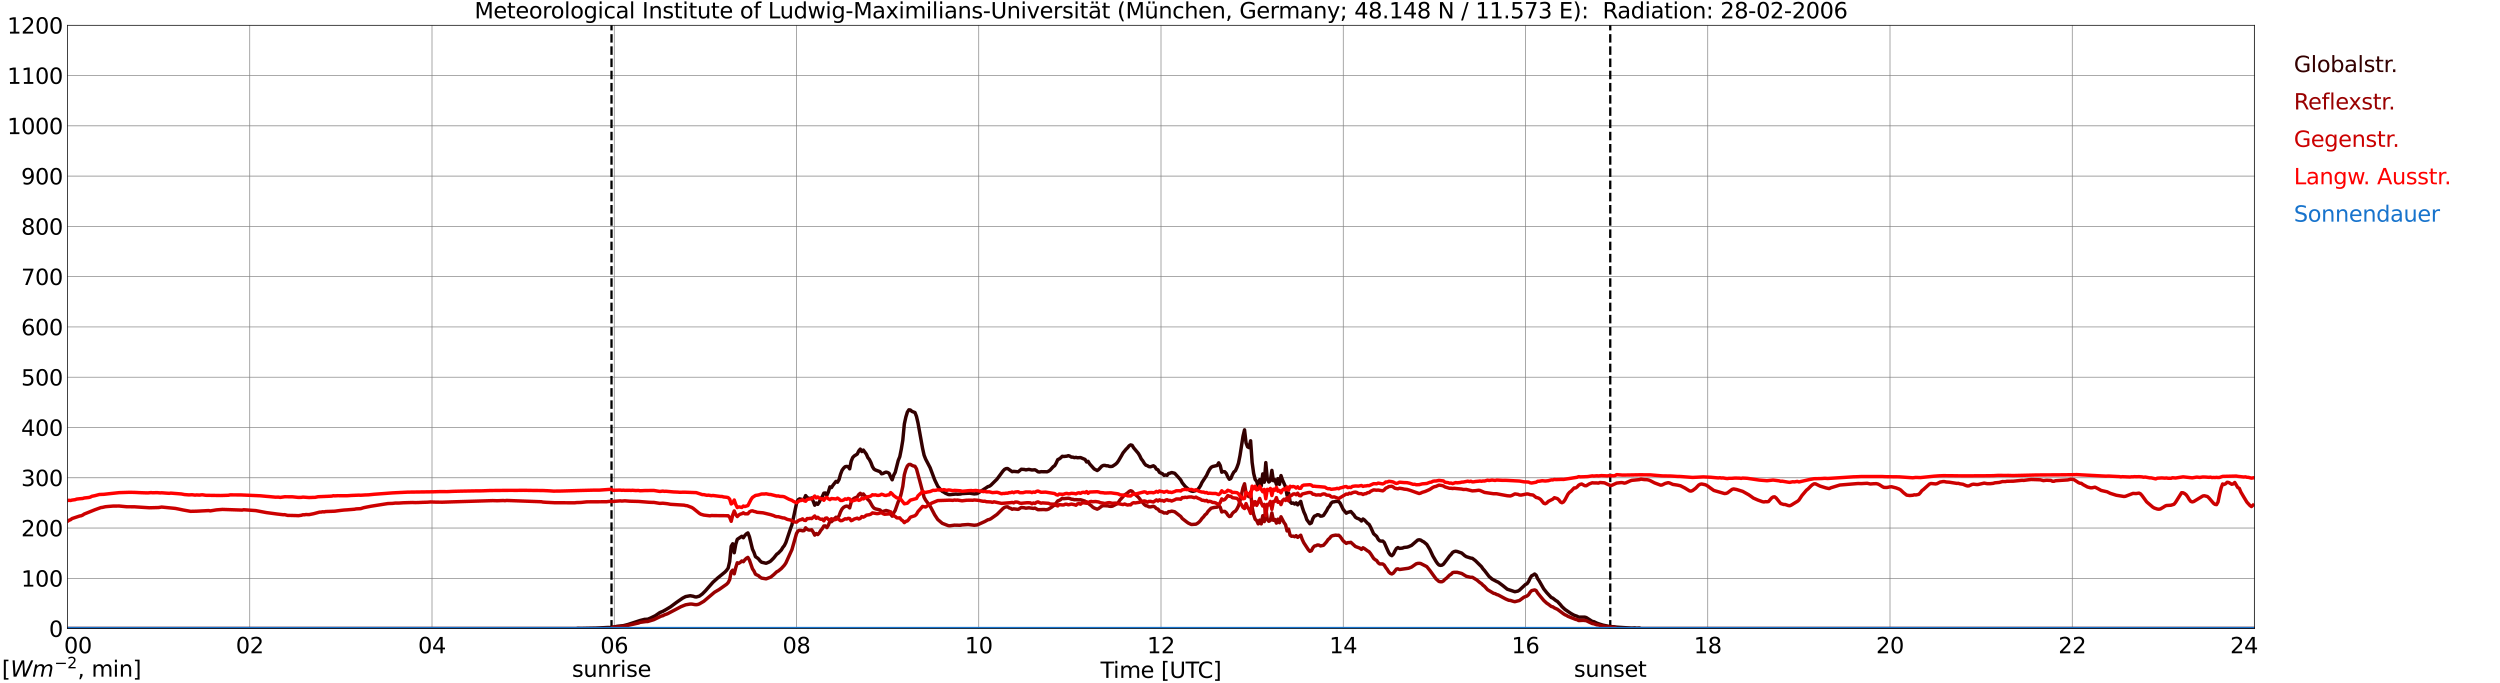 <?xml version="1.0" encoding="utf-8" standalone="no"?>
<!DOCTYPE svg PUBLIC "-//W3C//DTD SVG 1.1//EN"
  "http://www.w3.org/Graphics/SVG/1.1/DTD/svg11.dtd">
<svg xmlns:xlink="http://www.w3.org/1999/xlink" width="1085.4pt" height="296.64pt" viewBox="0 0 1085.4 296.64" xmlns="http://www.w3.org/2000/svg" version="1.1">
 <defs>
  <style type="text/css">*{stroke-linejoin: round; stroke-linecap: butt}</style>
 </defs>
 <g id="figure_1">
  <g id="patch_1">
   <path d="M 0 296.64 
L 1085.4 296.64 
L 1085.4 0 
L 0 0 
z
" style="fill: #ffffff"/>
  </g>
  <g id="axes_1">
   <g id="patch_2">
    <path d="M 29.306 272.909 
L 978.814 272.909 
L 978.814 10.976 
L 29.306 10.976 
z
" style="fill: #ffffff"/>
   </g>
   <g id="patch_3">
    <path d="M 978.814 272.909 
L 978.814 272.909 
L 978.814 10.976 
L 978.814 10.976 
z
" clip-path="url(#p388fb0aaa4)" style="fill: #d3d3d3; opacity: 0.25; stroke: #d3d3d3; stroke-linejoin: miter"/>
   </g>
   <g id="matplotlib.axis_1">
    <g id="xtick_1">
     <g id="line2d_1">
      <path d="M 29.306 272.909 
L 29.306 10.976 
" clip-path="url(#p388fb0aaa4)" style="fill: none; stroke: #808080; stroke-width: 0.3; stroke-linecap: square"/>
     </g>
     <g id="line2d_2"/>
     <g id="text_1">
      <!--    00 -->
      <g transform="translate(18.733 283.627) scale(0.095 -0.095)">
       <defs>
        <path id="DejaVuSans-20" transform="scale(0.016)"/>
        <path id="DejaVuSans-30" d="M 2034 4250 
Q 1547 4250 1301 3770 
Q 1056 3291 1056 2328 
Q 1056 1369 1301 889 
Q 1547 409 2034 409 
Q 2525 409 2770 889 
Q 3016 1369 3016 2328 
Q 3016 3291 2770 3770 
Q 2525 4250 2034 4250 
z
M 2034 4750 
Q 2819 4750 3233 4129 
Q 3647 3509 3647 2328 
Q 3647 1150 3233 529 
Q 2819 -91 2034 -91 
Q 1250 -91 836 529 
Q 422 1150 422 2328 
Q 422 3509 836 4129 
Q 1250 4750 2034 4750 
z
" transform="scale(0.016)"/>
       </defs>
       <use xlink:href="#DejaVuSans-20"/>
       <use xlink:href="#DejaVuSans-20" transform="translate(31.787 0)"/>
       <use xlink:href="#DejaVuSans-20" transform="translate(63.574 0)"/>
       <use xlink:href="#DejaVuSans-30" transform="translate(95.361 0)"/>
       <use xlink:href="#DejaVuSans-30" transform="translate(158.984 0)"/>
      </g>
     </g>
    </g>
    <g id="xtick_2">
     <g id="line2d_3">
      <path d="M 108.431 272.909 
L 108.431 10.976 
" clip-path="url(#p388fb0aaa4)" style="fill: none; stroke: #808080; stroke-width: 0.3; stroke-linecap: square"/>
     </g>
     <g id="line2d_4"/>
     <g id="text_2">
      <!-- 02 -->
      <g transform="translate(102.387 283.627) scale(0.095 -0.095)">
       <defs>
        <path id="DejaVuSans-32" d="M 1228 531 
L 3431 531 
L 3431 0 
L 469 0 
L 469 531 
Q 828 903 1448 1529 
Q 2069 2156 2228 2338 
Q 2531 2678 2651 2914 
Q 2772 3150 2772 3378 
Q 2772 3750 2511 3984 
Q 2250 4219 1831 4219 
Q 1534 4219 1204 4116 
Q 875 4013 500 3803 
L 500 4441 
Q 881 4594 1212 4672 
Q 1544 4750 1819 4750 
Q 2544 4750 2975 4387 
Q 3406 4025 3406 3419 
Q 3406 3131 3298 2873 
Q 3191 2616 2906 2266 
Q 2828 2175 2409 1742 
Q 1991 1309 1228 531 
z
" transform="scale(0.016)"/>
       </defs>
       <use xlink:href="#DejaVuSans-30"/>
       <use xlink:href="#DejaVuSans-32" transform="translate(63.623 0)"/>
      </g>
     </g>
    </g>
    <g id="xtick_3">
     <g id="line2d_5">
      <path d="M 187.557 272.909 
L 187.557 10.976 
" clip-path="url(#p388fb0aaa4)" style="fill: none; stroke: #808080; stroke-width: 0.3; stroke-linecap: square"/>
     </g>
     <g id="line2d_6"/>
     <g id="text_3">
      <!-- 04 -->
      <g transform="translate(181.513 283.627) scale(0.095 -0.095)">
       <defs>
        <path id="DejaVuSans-34" d="M 2419 4116 
L 825 1625 
L 2419 1625 
L 2419 4116 
z
M 2253 4666 
L 3047 4666 
L 3047 1625 
L 3713 1625 
L 3713 1100 
L 3047 1100 
L 3047 0 
L 2419 0 
L 2419 1100 
L 313 1100 
L 313 1709 
L 2253 4666 
z
" transform="scale(0.016)"/>
       </defs>
       <use xlink:href="#DejaVuSans-30"/>
       <use xlink:href="#DejaVuSans-34" transform="translate(63.623 0)"/>
      </g>
     </g>
    </g>
    <g id="xtick_4">
     <g id="line2d_7">
      <path d="M 266.683 272.909 
L 266.683 10.976 
" clip-path="url(#p388fb0aaa4)" style="fill: none; stroke: #808080; stroke-width: 0.3; stroke-linecap: square"/>
     </g>
     <g id="line2d_8"/>
     <g id="text_4">
      <!-- 06 -->
      <g transform="translate(260.638 283.627) scale(0.095 -0.095)">
       <defs>
        <path id="DejaVuSans-36" d="M 2113 2584 
Q 1688 2584 1439 2293 
Q 1191 2003 1191 1497 
Q 1191 994 1439 701 
Q 1688 409 2113 409 
Q 2538 409 2786 701 
Q 3034 994 3034 1497 
Q 3034 2003 2786 2293 
Q 2538 2584 2113 2584 
z
M 3366 4563 
L 3366 3988 
Q 3128 4100 2886 4159 
Q 2644 4219 2406 4219 
Q 1781 4219 1451 3797 
Q 1122 3375 1075 2522 
Q 1259 2794 1537 2939 
Q 1816 3084 2150 3084 
Q 2853 3084 3261 2657 
Q 3669 2231 3669 1497 
Q 3669 778 3244 343 
Q 2819 -91 2113 -91 
Q 1303 -91 875 529 
Q 447 1150 447 2328 
Q 447 3434 972 4092 
Q 1497 4750 2381 4750 
Q 2619 4750 2861 4703 
Q 3103 4656 3366 4563 
z
" transform="scale(0.016)"/>
       </defs>
       <use xlink:href="#DejaVuSans-30"/>
       <use xlink:href="#DejaVuSans-36" transform="translate(63.623 0)"/>
      </g>
     </g>
    </g>
    <g id="xtick_5">
     <g id="line2d_9">
      <path d="M 345.808 272.909 
L 345.808 10.976 
" clip-path="url(#p388fb0aaa4)" style="fill: none; stroke: #808080; stroke-width: 0.3; stroke-linecap: square"/>
     </g>
     <g id="line2d_10"/>
     <g id="text_5">
      <!-- 08 -->
      <g transform="translate(339.764 283.627) scale(0.095 -0.095)">
       <defs>
        <path id="DejaVuSans-38" d="M 2034 2216 
Q 1584 2216 1326 1975 
Q 1069 1734 1069 1313 
Q 1069 891 1326 650 
Q 1584 409 2034 409 
Q 2484 409 2743 651 
Q 3003 894 3003 1313 
Q 3003 1734 2745 1975 
Q 2488 2216 2034 2216 
z
M 1403 2484 
Q 997 2584 770 2862 
Q 544 3141 544 3541 
Q 544 4100 942 4425 
Q 1341 4750 2034 4750 
Q 2731 4750 3128 4425 
Q 3525 4100 3525 3541 
Q 3525 3141 3298 2862 
Q 3072 2584 2669 2484 
Q 3125 2378 3379 2068 
Q 3634 1759 3634 1313 
Q 3634 634 3220 271 
Q 2806 -91 2034 -91 
Q 1263 -91 848 271 
Q 434 634 434 1313 
Q 434 1759 690 2068 
Q 947 2378 1403 2484 
z
M 1172 3481 
Q 1172 3119 1398 2916 
Q 1625 2713 2034 2713 
Q 2441 2713 2670 2916 
Q 2900 3119 2900 3481 
Q 2900 3844 2670 4047 
Q 2441 4250 2034 4250 
Q 1625 4250 1398 4047 
Q 1172 3844 1172 3481 
z
" transform="scale(0.016)"/>
       </defs>
       <use xlink:href="#DejaVuSans-30"/>
       <use xlink:href="#DejaVuSans-38" transform="translate(63.623 0)"/>
      </g>
     </g>
    </g>
    <g id="xtick_6">
     <g id="line2d_11">
      <path d="M 424.934 272.909 
L 424.934 10.976 
" clip-path="url(#p388fb0aaa4)" style="fill: none; stroke: #808080; stroke-width: 0.3; stroke-linecap: square"/>
     </g>
     <g id="line2d_12"/>
     <g id="text_6">
      <!-- 10 -->
      <g transform="translate(418.89 283.627) scale(0.095 -0.095)">
       <defs>
        <path id="DejaVuSans-31" d="M 794 531 
L 1825 531 
L 1825 4091 
L 703 3866 
L 703 4441 
L 1819 4666 
L 2450 4666 
L 2450 531 
L 3481 531 
L 3481 0 
L 794 0 
L 794 531 
z
" transform="scale(0.016)"/>
       </defs>
       <use xlink:href="#DejaVuSans-31"/>
       <use xlink:href="#DejaVuSans-30" transform="translate(63.623 0)"/>
      </g>
     </g>
    </g>
    <g id="xtick_7">
     <g id="line2d_13">
      <path d="M 504.06 272.909 
L 504.06 10.976 
" clip-path="url(#p388fb0aaa4)" style="fill: none; stroke: #808080; stroke-width: 0.3; stroke-linecap: square"/>
     </g>
     <g id="line2d_14"/>
     <g id="text_7">
      <!-- 12 -->
      <g transform="translate(498.015 283.627) scale(0.095 -0.095)">
       <use xlink:href="#DejaVuSans-31"/>
       <use xlink:href="#DejaVuSans-32" transform="translate(63.623 0)"/>
      </g>
     </g>
    </g>
    <g id="xtick_8">
     <g id="line2d_15">
      <path d="M 583.185 272.909 
L 583.185 10.976 
" clip-path="url(#p388fb0aaa4)" style="fill: none; stroke: #808080; stroke-width: 0.3; stroke-linecap: square"/>
     </g>
     <g id="line2d_16"/>
     <g id="text_8">
      <!-- 14 -->
      <g transform="translate(577.141 283.627) scale(0.095 -0.095)">
       <use xlink:href="#DejaVuSans-31"/>
       <use xlink:href="#DejaVuSans-34" transform="translate(63.623 0)"/>
      </g>
     </g>
    </g>
    <g id="xtick_9">
     <g id="line2d_17">
      <path d="M 662.311 272.909 
L 662.311 10.976 
" clip-path="url(#p388fb0aaa4)" style="fill: none; stroke: #808080; stroke-width: 0.3; stroke-linecap: square"/>
     </g>
     <g id="line2d_18"/>
     <g id="text_9">
      <!-- 16 -->
      <g transform="translate(656.267 283.627) scale(0.095 -0.095)">
       <use xlink:href="#DejaVuSans-31"/>
       <use xlink:href="#DejaVuSans-36" transform="translate(63.623 0)"/>
      </g>
     </g>
    </g>
    <g id="xtick_10">
     <g id="line2d_19">
      <path d="M 741.437 272.909 
L 741.437 10.976 
" clip-path="url(#p388fb0aaa4)" style="fill: none; stroke: #808080; stroke-width: 0.3; stroke-linecap: square"/>
     </g>
     <g id="line2d_20"/>
     <g id="text_10">
      <!-- 18 -->
      <g transform="translate(735.392 283.627) scale(0.095 -0.095)">
       <use xlink:href="#DejaVuSans-31"/>
       <use xlink:href="#DejaVuSans-38" transform="translate(63.623 0)"/>
      </g>
     </g>
    </g>
    <g id="xtick_11">
     <g id="line2d_21">
      <path d="M 820.562 272.909 
L 820.562 10.976 
" clip-path="url(#p388fb0aaa4)" style="fill: none; stroke: #808080; stroke-width: 0.3; stroke-linecap: square"/>
     </g>
     <g id="line2d_22"/>
     <g id="text_11">
      <!-- 20 -->
      <g transform="translate(814.518 283.627) scale(0.095 -0.095)">
       <use xlink:href="#DejaVuSans-32"/>
       <use xlink:href="#DejaVuSans-30" transform="translate(63.623 0)"/>
      </g>
     </g>
    </g>
    <g id="xtick_12">
     <g id="line2d_23">
      <path d="M 899.688 272.909 
L 899.688 10.976 
" clip-path="url(#p388fb0aaa4)" style="fill: none; stroke: #808080; stroke-width: 0.3; stroke-linecap: square"/>
     </g>
     <g id="line2d_24"/>
     <g id="text_12">
      <!-- 22 -->
      <g transform="translate(893.644 283.627) scale(0.095 -0.095)">
       <use xlink:href="#DejaVuSans-32"/>
       <use xlink:href="#DejaVuSans-32" transform="translate(63.623 0)"/>
      </g>
     </g>
    </g>
    <g id="xtick_13">
     <g id="line2d_25">
      <path d="M 978.814 272.909 
L 978.814 10.976 
" clip-path="url(#p388fb0aaa4)" style="fill: none; stroke: #808080; stroke-width: 0.3; stroke-linecap: square"/>
     </g>
     <g id="line2d_26"/>
     <g id="text_13">
      <!-- 24    -->
      <g transform="translate(968.241 283.627) scale(0.095 -0.095)">
       <use xlink:href="#DejaVuSans-32"/>
       <use xlink:href="#DejaVuSans-34" transform="translate(63.623 0)"/>
       <use xlink:href="#DejaVuSans-20" transform="translate(127.246 0)"/>
       <use xlink:href="#DejaVuSans-20" transform="translate(159.033 0)"/>
       <use xlink:href="#DejaVuSans-20" transform="translate(190.82 0)"/>
      </g>
     </g>
    </g>
    <g id="text_14">
     <!-- Time [UTC] -->
     <g transform="translate(477.806 294.322) scale(0.095 -0.095)">
      <defs>
       <path id="DejaVuSans-54" d="M -19 4666 
L 3928 4666 
L 3928 4134 
L 2272 4134 
L 2272 0 
L 1638 0 
L 1638 4134 
L -19 4134 
L -19 4666 
z
" transform="scale(0.016)"/>
       <path id="DejaVuSans-69" d="M 603 3500 
L 1178 3500 
L 1178 0 
L 603 0 
L 603 3500 
z
M 603 4863 
L 1178 4863 
L 1178 4134 
L 603 4134 
L 603 4863 
z
" transform="scale(0.016)"/>
       <path id="DejaVuSans-6d" d="M 3328 2828 
Q 3544 3216 3844 3400 
Q 4144 3584 4550 3584 
Q 5097 3584 5394 3201 
Q 5691 2819 5691 2113 
L 5691 0 
L 5113 0 
L 5113 2094 
Q 5113 2597 4934 2840 
Q 4756 3084 4391 3084 
Q 3944 3084 3684 2787 
Q 3425 2491 3425 1978 
L 3425 0 
L 2847 0 
L 2847 2094 
Q 2847 2600 2669 2842 
Q 2491 3084 2119 3084 
Q 1678 3084 1418 2786 
Q 1159 2488 1159 1978 
L 1159 0 
L 581 0 
L 581 3500 
L 1159 3500 
L 1159 2956 
Q 1356 3278 1631 3431 
Q 1906 3584 2284 3584 
Q 2666 3584 2933 3390 
Q 3200 3197 3328 2828 
z
" transform="scale(0.016)"/>
       <path id="DejaVuSans-65" d="M 3597 1894 
L 3597 1613 
L 953 1613 
Q 991 1019 1311 708 
Q 1631 397 2203 397 
Q 2534 397 2845 478 
Q 3156 559 3463 722 
L 3463 178 
Q 3153 47 2828 -22 
Q 2503 -91 2169 -91 
Q 1331 -91 842 396 
Q 353 884 353 1716 
Q 353 2575 817 3079 
Q 1281 3584 2069 3584 
Q 2775 3584 3186 3129 
Q 3597 2675 3597 1894 
z
M 3022 2063 
Q 3016 2534 2758 2815 
Q 2500 3097 2075 3097 
Q 1594 3097 1305 2825 
Q 1016 2553 972 2059 
L 3022 2063 
z
" transform="scale(0.016)"/>
       <path id="DejaVuSans-5b" d="M 550 4863 
L 1875 4863 
L 1875 4416 
L 1125 4416 
L 1125 -397 
L 1875 -397 
L 1875 -844 
L 550 -844 
L 550 4863 
z
" transform="scale(0.016)"/>
       <path id="DejaVuSans-55" d="M 556 4666 
L 1191 4666 
L 1191 1831 
Q 1191 1081 1462 751 
Q 1734 422 2344 422 
Q 2950 422 3222 751 
Q 3494 1081 3494 1831 
L 3494 4666 
L 4128 4666 
L 4128 1753 
Q 4128 841 3676 375 
Q 3225 -91 2344 -91 
Q 1459 -91 1007 375 
Q 556 841 556 1753 
L 556 4666 
z
" transform="scale(0.016)"/>
       <path id="DejaVuSans-43" d="M 4122 4306 
L 4122 3641 
Q 3803 3938 3442 4084 
Q 3081 4231 2675 4231 
Q 1875 4231 1450 3742 
Q 1025 3253 1025 2328 
Q 1025 1406 1450 917 
Q 1875 428 2675 428 
Q 3081 428 3442 575 
Q 3803 722 4122 1019 
L 4122 359 
Q 3791 134 3420 21 
Q 3050 -91 2638 -91 
Q 1578 -91 968 557 
Q 359 1206 359 2328 
Q 359 3453 968 4101 
Q 1578 4750 2638 4750 
Q 3056 4750 3426 4639 
Q 3797 4528 4122 4306 
z
" transform="scale(0.016)"/>
       <path id="DejaVuSans-5d" d="M 1947 4863 
L 1947 -844 
L 622 -844 
L 622 -397 
L 1369 -397 
L 1369 4416 
L 622 4416 
L 622 4863 
L 1947 4863 
z
" transform="scale(0.016)"/>
      </defs>
      <use xlink:href="#DejaVuSans-54"/>
      <use xlink:href="#DejaVuSans-69" transform="translate(57.959 0)"/>
      <use xlink:href="#DejaVuSans-6d" transform="translate(85.742 0)"/>
      <use xlink:href="#DejaVuSans-65" transform="translate(183.154 0)"/>
      <use xlink:href="#DejaVuSans-20" transform="translate(244.678 0)"/>
      <use xlink:href="#DejaVuSans-5b" transform="translate(276.465 0)"/>
      <use xlink:href="#DejaVuSans-55" transform="translate(315.479 0)"/>
      <use xlink:href="#DejaVuSans-54" transform="translate(388.672 0)"/>
      <use xlink:href="#DejaVuSans-43" transform="translate(443.881 0)"/>
      <use xlink:href="#DejaVuSans-5d" transform="translate(513.705 0)"/>
     </g>
    </g>
   </g>
   <g id="matplotlib.axis_2">
    <g id="ytick_1">
     <g id="line2d_27">
      <path d="M 29.306 272.909 
L 978.814 272.909 
" clip-path="url(#p388fb0aaa4)" style="fill: none; stroke: #808080; stroke-width: 0.3; stroke-linecap: square"/>
     </g>
     <g id="line2d_28"/>
     <g id="text_15">
      <!-- 0 -->
      <g transform="translate(21.261 276.518) scale(0.095 -0.095)">
       <use xlink:href="#DejaVuSans-30"/>
      </g>
     </g>
    </g>
    <g id="ytick_2">
     <g id="line2d_29">
      <path d="M 29.306 251.081 
L 978.814 251.081 
" clip-path="url(#p388fb0aaa4)" style="fill: none; stroke: #808080; stroke-width: 0.3; stroke-linecap: square"/>
     </g>
     <g id="line2d_30"/>
     <g id="text_16">
      <!-- 100 -->
      <g transform="translate(9.173 254.69) scale(0.095 -0.095)">
       <use xlink:href="#DejaVuSans-31"/>
       <use xlink:href="#DejaVuSans-30" transform="translate(63.623 0)"/>
       <use xlink:href="#DejaVuSans-30" transform="translate(127.246 0)"/>
      </g>
     </g>
    </g>
    <g id="ytick_3">
     <g id="line2d_31">
      <path d="M 29.306 229.253 
L 978.814 229.253 
" clip-path="url(#p388fb0aaa4)" style="fill: none; stroke: #808080; stroke-width: 0.3; stroke-linecap: square"/>
     </g>
     <g id="line2d_32"/>
     <g id="text_17">
      <!-- 200 -->
      <g transform="translate(9.173 232.863) scale(0.095 -0.095)">
       <use xlink:href="#DejaVuSans-32"/>
       <use xlink:href="#DejaVuSans-30" transform="translate(63.623 0)"/>
       <use xlink:href="#DejaVuSans-30" transform="translate(127.246 0)"/>
      </g>
     </g>
    </g>
    <g id="ytick_4">
     <g id="line2d_33">
      <path d="M 29.306 207.426 
L 978.814 207.426 
" clip-path="url(#p388fb0aaa4)" style="fill: none; stroke: #808080; stroke-width: 0.3; stroke-linecap: square"/>
     </g>
     <g id="line2d_34"/>
     <g id="text_18">
      <!-- 300 -->
      <g transform="translate(9.173 211.035) scale(0.095 -0.095)">
       <defs>
        <path id="DejaVuSans-33" d="M 2597 2516 
Q 3050 2419 3304 2112 
Q 3559 1806 3559 1356 
Q 3559 666 3084 287 
Q 2609 -91 1734 -91 
Q 1441 -91 1130 -33 
Q 819 25 488 141 
L 488 750 
Q 750 597 1062 519 
Q 1375 441 1716 441 
Q 2309 441 2620 675 
Q 2931 909 2931 1356 
Q 2931 1769 2642 2001 
Q 2353 2234 1838 2234 
L 1294 2234 
L 1294 2753 
L 1863 2753 
Q 2328 2753 2575 2939 
Q 2822 3125 2822 3475 
Q 2822 3834 2567 4026 
Q 2313 4219 1838 4219 
Q 1578 4219 1281 4162 
Q 984 4106 628 3988 
L 628 4550 
Q 988 4650 1302 4700 
Q 1616 4750 1894 4750 
Q 2613 4750 3031 4423 
Q 3450 4097 3450 3541 
Q 3450 3153 3228 2886 
Q 3006 2619 2597 2516 
z
" transform="scale(0.016)"/>
       </defs>
       <use xlink:href="#DejaVuSans-33"/>
       <use xlink:href="#DejaVuSans-30" transform="translate(63.623 0)"/>
       <use xlink:href="#DejaVuSans-30" transform="translate(127.246 0)"/>
      </g>
     </g>
    </g>
    <g id="ytick_5">
     <g id="line2d_35">
      <path d="M 29.306 185.598 
L 978.814 185.598 
" clip-path="url(#p388fb0aaa4)" style="fill: none; stroke: #808080; stroke-width: 0.3; stroke-linecap: square"/>
     </g>
     <g id="line2d_36"/>
     <g id="text_19">
      <!-- 400 -->
      <g transform="translate(9.173 189.207) scale(0.095 -0.095)">
       <use xlink:href="#DejaVuSans-34"/>
       <use xlink:href="#DejaVuSans-30" transform="translate(63.623 0)"/>
       <use xlink:href="#DejaVuSans-30" transform="translate(127.246 0)"/>
      </g>
     </g>
    </g>
    <g id="ytick_6">
     <g id="line2d_37">
      <path d="M 29.306 163.77 
L 978.814 163.77 
" clip-path="url(#p388fb0aaa4)" style="fill: none; stroke: #808080; stroke-width: 0.3; stroke-linecap: square"/>
     </g>
     <g id="line2d_38"/>
     <g id="text_20">
      <!-- 500 -->
      <g transform="translate(9.173 167.379) scale(0.095 -0.095)">
       <defs>
        <path id="DejaVuSans-35" d="M 691 4666 
L 3169 4666 
L 3169 4134 
L 1269 4134 
L 1269 2991 
Q 1406 3038 1543 3061 
Q 1681 3084 1819 3084 
Q 2600 3084 3056 2656 
Q 3513 2228 3513 1497 
Q 3513 744 3044 326 
Q 2575 -91 1722 -91 
Q 1428 -91 1123 -41 
Q 819 9 494 109 
L 494 744 
Q 775 591 1075 516 
Q 1375 441 1709 441 
Q 2250 441 2565 725 
Q 2881 1009 2881 1497 
Q 2881 1984 2565 2268 
Q 2250 2553 1709 2553 
Q 1456 2553 1204 2497 
Q 953 2441 691 2322 
L 691 4666 
z
" transform="scale(0.016)"/>
       </defs>
       <use xlink:href="#DejaVuSans-35"/>
       <use xlink:href="#DejaVuSans-30" transform="translate(63.623 0)"/>
       <use xlink:href="#DejaVuSans-30" transform="translate(127.246 0)"/>
      </g>
     </g>
    </g>
    <g id="ytick_7">
     <g id="line2d_39">
      <path d="M 29.306 141.942 
L 978.814 141.942 
" clip-path="url(#p388fb0aaa4)" style="fill: none; stroke: #808080; stroke-width: 0.3; stroke-linecap: square"/>
     </g>
     <g id="line2d_40"/>
     <g id="text_21">
      <!-- 600 -->
      <g transform="translate(9.173 145.551) scale(0.095 -0.095)">
       <use xlink:href="#DejaVuSans-36"/>
       <use xlink:href="#DejaVuSans-30" transform="translate(63.623 0)"/>
       <use xlink:href="#DejaVuSans-30" transform="translate(127.246 0)"/>
      </g>
     </g>
    </g>
    <g id="ytick_8">
     <g id="line2d_41">
      <path d="M 29.306 120.114 
L 978.814 120.114 
" clip-path="url(#p388fb0aaa4)" style="fill: none; stroke: #808080; stroke-width: 0.3; stroke-linecap: square"/>
     </g>
     <g id="line2d_42"/>
     <g id="text_22">
      <!-- 700 -->
      <g transform="translate(9.173 123.724) scale(0.095 -0.095)">
       <defs>
        <path id="DejaVuSans-37" d="M 525 4666 
L 3525 4666 
L 3525 4397 
L 1831 0 
L 1172 0 
L 2766 4134 
L 525 4134 
L 525 4666 
z
" transform="scale(0.016)"/>
       </defs>
       <use xlink:href="#DejaVuSans-37"/>
       <use xlink:href="#DejaVuSans-30" transform="translate(63.623 0)"/>
       <use xlink:href="#DejaVuSans-30" transform="translate(127.246 0)"/>
      </g>
     </g>
    </g>
    <g id="ytick_9">
     <g id="line2d_43">
      <path d="M 29.306 98.287 
L 978.814 98.287 
" clip-path="url(#p388fb0aaa4)" style="fill: none; stroke: #808080; stroke-width: 0.3; stroke-linecap: square"/>
     </g>
     <g id="line2d_44"/>
     <g id="text_23">
      <!-- 800 -->
      <g transform="translate(9.173 101.896) scale(0.095 -0.095)">
       <use xlink:href="#DejaVuSans-38"/>
       <use xlink:href="#DejaVuSans-30" transform="translate(63.623 0)"/>
       <use xlink:href="#DejaVuSans-30" transform="translate(127.246 0)"/>
      </g>
     </g>
    </g>
    <g id="ytick_10">
     <g id="line2d_45">
      <path d="M 29.306 76.459 
L 978.814 76.459 
" clip-path="url(#p388fb0aaa4)" style="fill: none; stroke: #808080; stroke-width: 0.3; stroke-linecap: square"/>
     </g>
     <g id="line2d_46"/>
     <g id="text_24">
      <!-- 900 -->
      <g transform="translate(9.173 80.068) scale(0.095 -0.095)">
       <defs>
        <path id="DejaVuSans-39" d="M 703 97 
L 703 672 
Q 941 559 1184 500 
Q 1428 441 1663 441 
Q 2288 441 2617 861 
Q 2947 1281 2994 2138 
Q 2813 1869 2534 1725 
Q 2256 1581 1919 1581 
Q 1219 1581 811 2004 
Q 403 2428 403 3163 
Q 403 3881 828 4315 
Q 1253 4750 1959 4750 
Q 2769 4750 3195 4129 
Q 3622 3509 3622 2328 
Q 3622 1225 3098 567 
Q 2575 -91 1691 -91 
Q 1453 -91 1209 -44 
Q 966 3 703 97 
z
M 1959 2075 
Q 2384 2075 2632 2365 
Q 2881 2656 2881 3163 
Q 2881 3666 2632 3958 
Q 2384 4250 1959 4250 
Q 1534 4250 1286 3958 
Q 1038 3666 1038 3163 
Q 1038 2656 1286 2365 
Q 1534 2075 1959 2075 
z
" transform="scale(0.016)"/>
       </defs>
       <use xlink:href="#DejaVuSans-39"/>
       <use xlink:href="#DejaVuSans-30" transform="translate(63.623 0)"/>
       <use xlink:href="#DejaVuSans-30" transform="translate(127.246 0)"/>
      </g>
     </g>
    </g>
    <g id="ytick_11">
     <g id="line2d_47">
      <path d="M 29.306 54.631 
L 978.814 54.631 
" clip-path="url(#p388fb0aaa4)" style="fill: none; stroke: #808080; stroke-width: 0.3; stroke-linecap: square"/>
     </g>
     <g id="line2d_48"/>
     <g id="text_25">
      <!-- 1000 -->
      <g transform="translate(3.128 58.24) scale(0.095 -0.095)">
       <use xlink:href="#DejaVuSans-31"/>
       <use xlink:href="#DejaVuSans-30" transform="translate(63.623 0)"/>
       <use xlink:href="#DejaVuSans-30" transform="translate(127.246 0)"/>
       <use xlink:href="#DejaVuSans-30" transform="translate(190.869 0)"/>
      </g>
     </g>
    </g>
    <g id="ytick_12">
     <g id="line2d_49">
      <path d="M 29.306 32.803 
L 978.814 32.803 
" clip-path="url(#p388fb0aaa4)" style="fill: none; stroke: #808080; stroke-width: 0.3; stroke-linecap: square"/>
     </g>
     <g id="line2d_50"/>
     <g id="text_26">
      <!-- 1100 -->
      <g transform="translate(3.128 36.413) scale(0.095 -0.095)">
       <use xlink:href="#DejaVuSans-31"/>
       <use xlink:href="#DejaVuSans-31" transform="translate(63.623 0)"/>
       <use xlink:href="#DejaVuSans-30" transform="translate(127.246 0)"/>
       <use xlink:href="#DejaVuSans-30" transform="translate(190.869 0)"/>
      </g>
     </g>
    </g>
    <g id="ytick_13">
     <g id="line2d_51">
      <path d="M 29.306 10.976 
L 978.814 10.976 
" clip-path="url(#p388fb0aaa4)" style="fill: none; stroke: #808080; stroke-width: 0.3; stroke-linecap: square"/>
     </g>
     <g id="line2d_52"/>
     <g id="text_27">
      <!-- 1200 -->
      <g transform="translate(3.128 14.585) scale(0.095 -0.095)">
       <use xlink:href="#DejaVuSans-31"/>
       <use xlink:href="#DejaVuSans-32" transform="translate(63.623 0)"/>
       <use xlink:href="#DejaVuSans-30" transform="translate(127.246 0)"/>
       <use xlink:href="#DejaVuSans-30" transform="translate(190.869 0)"/>
      </g>
     </g>
    </g>
   </g>
   <g id="line2d_53">
    <path d="M 265.496 272.909 
L 265.496 10.976 
" clip-path="url(#p388fb0aaa4)" style="fill: none; stroke-dasharray: 3.7,1.6; stroke-dashoffset: 0; stroke: #000000"/>
   </g>
   <g id="line2d_54">
    <path d="M 699.105 272.909 
L 699.105 10.976 
" clip-path="url(#p388fb0aaa4)" style="fill: none; stroke-dasharray: 3.7,1.6; stroke-dashoffset: 0; stroke: #000000"/>
   </g>
   <g id="line2d_55">
    <path d="M 29.306 272.909 
L 250.198 272.909 
L 250.858 272.784 
L 252.176 272.83 
L 254.155 272.784 
L 258.77 272.693 
L 264.045 272.418 
L 264.705 272.464 
L 266.023 272.234 
L 266.683 272.188 
L 268.002 271.916 
L 270.639 271.641 
L 272.617 271.136 
L 277.892 269.399 
L 279.87 268.895 
L 281.189 268.849 
L 282.508 268.299 
L 284.486 267.338 
L 286.464 265.965 
L 287.783 265.418 
L 289.102 264.684 
L 291.08 263.494 
L 293.717 261.528 
L 295.696 260.155 
L 296.355 259.696 
L 297.674 259.011 
L 299.652 258.644 
L 300.971 258.874 
L 301.63 259.103 
L 302.289 259.192 
L 303.608 258.828 
L 304.927 257.865 
L 306.246 256.54 
L 309.543 252.786 
L 311.521 251.002 
L 314.158 248.852 
L 314.818 248.302 
L 315.477 247.571 
L 316.136 246.654 
L 316.796 243.817 
L 317.455 237.183 
L 318.114 236.083 
L 318.774 239.973 
L 319.433 236.312 
L 320.093 234.162 
L 322.071 232.835 
L 322.73 233.475 
L 323.39 232.469 
L 324.049 231.783 
L 324.708 231.371 
L 325.368 233.019 
L 326.686 238.419 
L 327.346 239.838 
L 328.005 241.713 
L 328.665 242.125 
L 329.324 242.673 
L 329.983 243.498 
L 330.643 244.092 
L 332.621 244.55 
L 333.94 244 
L 334.599 243.59 
L 335.918 242.263 
L 337.236 240.615 
L 337.896 240.156 
L 339.215 238.783 
L 339.874 237.685 
L 340.533 236.862 
L 341.193 235.535 
L 343.171 229.631 
L 343.83 227.848 
L 345.808 218.604 
L 346.468 217.001 
L 347.127 216.591 
L 348.446 216.91 
L 349.105 216.772 
L 349.765 215.172 
L 350.424 215.995 
L 351.083 216.316 
L 351.743 216.408 
L 352.402 216.178 
L 353.062 217.597 
L 353.721 219.335 
L 354.38 218.374 
L 355.04 218.97 
L 355.699 218.01 
L 356.359 216.545 
L 357.018 215.583 
L 357.677 214.12 
L 358.337 214.028 
L 358.996 215.035 
L 359.655 213.57 
L 360.315 211.374 
L 360.974 211.693 
L 361.634 210.687 
L 362.952 208.995 
L 363.612 209.359 
L 364.271 208.216 
L 364.93 205.882 
L 365.59 204.188 
L 366.249 203.274 
L 366.909 202.634 
L 367.568 202.497 
L 368.227 202.588 
L 368.887 203.549 
L 369.546 200.253 
L 370.206 198.653 
L 370.865 197.965 
L 372.184 197.142 
L 372.843 195.769 
L 373.502 194.99 
L 374.162 196.045 
L 374.821 195.403 
L 376.14 197.188 
L 376.799 198.699 
L 377.459 199.522 
L 378.118 200.849 
L 378.777 202.588 
L 379.437 203.641 
L 380.096 204.051 
L 382.074 204.784 
L 382.734 205.699 
L 383.393 205.561 
L 384.053 205.197 
L 384.712 204.968 
L 385.371 205.151 
L 386.031 205.516 
L 386.69 207.118 
L 387.349 208.307 
L 388.009 206.295 
L 388.668 205.059 
L 389.987 199.888 
L 390.646 198.286 
L 391.306 195.036 
L 391.965 191.057 
L 392.624 184.1 
L 393.284 181.079 
L 393.943 178.929 
L 394.603 177.923 
L 395.262 178.015 
L 395.921 178.609 
L 397.24 179.113 
L 397.899 180.807 
L 398.559 183.642 
L 400.537 194.626 
L 401.196 197.599 
L 401.856 199.292 
L 403.834 203.091 
L 405.812 208.353 
L 407.131 211.099 
L 408.45 212.701 
L 409.109 213.341 
L 409.768 213.662 
L 410.428 214.12 
L 411.746 214.714 
L 412.406 214.76 
L 415.043 214.485 
L 415.703 214.576 
L 417.022 214.485 
L 417.681 214.301 
L 420.978 214.12 
L 422.956 214.439 
L 424.275 214.301 
L 428.231 211.739 
L 428.89 211.282 
L 429.55 211.099 
L 430.209 210.641 
L 432.847 208.032 
L 435.484 204.463 
L 436.144 203.778 
L 436.803 203.457 
L 437.462 203.411 
L 439.44 204.784 
L 440.1 204.647 
L 442.078 204.83 
L 443.397 203.732 
L 444.716 203.824 
L 445.375 204.005 
L 446.694 203.778 
L 448.012 204.051 
L 449.331 203.959 
L 449.991 204.326 
L 450.65 204.83 
L 451.309 204.922 
L 451.969 204.784 
L 454.606 204.83 
L 455.266 204.555 
L 455.925 204.097 
L 457.244 202.634 
L 457.903 202.176 
L 458.563 201.032 
L 459.222 199.568 
L 459.881 199.247 
L 460.541 198.745 
L 461.2 198.103 
L 461.859 198.195 
L 463.178 198.057 
L 463.838 197.828 
L 464.497 198.057 
L 465.156 198.47 
L 465.816 198.47 
L 466.475 198.699 
L 467.134 198.561 
L 467.794 198.745 
L 469.113 198.653 
L 471.091 199.476 
L 471.75 200.574 
L 472.409 200.299 
L 473.069 201.397 
L 475.047 203.595 
L 476.366 204.28 
L 477.025 203.824 
L 478.344 202.405 
L 479.003 202.084 
L 479.663 202.038 
L 480.322 202.222 
L 480.981 202.222 
L 481.641 202.497 
L 482.3 202.543 
L 482.96 202.451 
L 484.278 201.58 
L 484.938 200.986 
L 485.597 200.072 
L 486.916 197.828 
L 487.575 196.638 
L 488.894 195.036 
L 489.553 194.397 
L 490.213 193.574 
L 490.872 193.161 
L 491.532 193.344 
L 492.191 194.442 
L 494.169 196.776 
L 494.828 197.874 
L 495.488 199.247 
L 496.147 200.072 
L 496.807 201.17 
L 497.466 201.947 
L 498.125 202.176 
L 498.785 202.588 
L 499.444 202.678 
L 500.763 202.222 
L 501.422 202.678 
L 502.082 203.732 
L 502.741 203.959 
L 503.4 205.105 
L 504.719 205.699 
L 505.379 206.387 
L 506.038 206.203 
L 506.697 206.387 
L 507.357 205.561 
L 508.016 205.424 
L 508.675 205.151 
L 509.994 205.47 
L 511.972 207.622 
L 512.632 208.399 
L 513.291 209.634 
L 514.61 211.237 
L 516.588 212.928 
L 517.247 213.203 
L 517.907 213.341 
L 519.226 212.974 
L 519.885 212.61 
L 520.544 211.876 
L 521.204 210.87 
L 521.863 209.451 
L 523.841 206.432 
L 524.501 204.968 
L 525.16 203.778 
L 525.819 202.907 
L 526.479 202.543 
L 528.457 202.084 
L 529.116 200.94 
L 529.776 202.13 
L 530.435 205.014 
L 531.094 204.739 
L 531.754 204.83 
L 532.413 205.561 
L 533.073 207.072 
L 533.732 208.078 
L 534.391 207.714 
L 535.051 206.111 
L 535.71 204.922 
L 536.369 204.372 
L 537.029 202.953 
L 537.688 201.124 
L 538.348 197.828 
L 539.666 189.409 
L 540.326 186.617 
L 540.985 192.292 
L 541.644 193.984 
L 542.304 194.351 
L 542.963 191.376 
L 543.623 200.757 
L 544.282 205.516 
L 544.941 208.17 
L 545.601 208.949 
L 546.26 211.374 
L 546.919 208.216 
L 547.579 210.962 
L 548.238 205.745 
L 548.898 209.359 
L 549.557 200.849 
L 550.216 208.078 
L 550.876 209.268 
L 551.535 208.674 
L 552.195 204.234 
L 552.854 208.72 
L 553.513 208.262 
L 554.173 210.322 
L 554.832 207.803 
L 555.491 210.276 
L 556.151 206.478 
L 556.81 208.399 
L 558.129 211.374 
L 558.788 215.035 
L 559.448 214.028 
L 560.107 217.826 
L 560.766 218.512 
L 561.426 218.374 
L 562.085 218.833 
L 562.745 218.328 
L 563.404 219.199 
L 564.723 217.689 
L 565.382 220.206 
L 566.042 222.172 
L 566.701 223.637 
L 567.36 225.606 
L 568.679 227.389 
L 569.338 227.025 
L 569.998 225.147 
L 570.657 224.095 
L 571.317 223.866 
L 571.976 223.454 
L 572.635 223.545 
L 573.295 224.095 
L 573.954 224.05 
L 574.613 223.775 
L 575.932 221.762 
L 576.592 220.481 
L 577.251 219.701 
L 577.91 218.466 
L 578.57 217.918 
L 579.229 217.872 
L 579.889 217.689 
L 581.207 217.735 
L 581.867 218.512 
L 583.185 221.212 
L 584.504 222.814 
L 585.164 222.447 
L 586.482 222.081 
L 587.801 223.545 
L 588.46 224.552 
L 589.12 224.964 
L 589.779 225.193 
L 590.439 225.56 
L 591.098 226.2 
L 591.757 225.331 
L 592.417 225.787 
L 593.736 227.206 
L 594.395 227.664 
L 595.054 228.854 
L 596.373 231.737 
L 597.692 232.881 
L 598.351 234.117 
L 599.011 234.802 
L 599.67 234.939 
L 600.329 234.894 
L 600.989 235.535 
L 602.307 238.556 
L 602.967 239.973 
L 603.626 240.89 
L 604.286 241.254 
L 604.945 240.615 
L 605.604 239.242 
L 606.264 238.144 
L 606.923 237.731 
L 607.582 238.098 
L 608.901 237.96 
L 609.561 237.685 
L 610.879 237.548 
L 611.539 237.364 
L 612.858 236.771 
L 615.495 234.483 
L 616.154 234.346 
L 616.814 234.483 
L 617.473 234.939 
L 618.133 235.26 
L 619.451 236.358 
L 620.77 238.556 
L 622.089 241.392 
L 623.408 243.636 
L 624.067 244.596 
L 624.726 245.281 
L 625.386 245.465 
L 626.045 245.373 
L 626.705 244.917 
L 628.683 242.308 
L 629.342 241.392 
L 630.001 240.706 
L 630.661 239.838 
L 631.32 239.471 
L 631.98 239.333 
L 632.639 239.425 
L 634.617 240.11 
L 635.936 241.254 
L 636.595 241.667 
L 638.573 242.308 
L 639.233 242.4 
L 640.552 243.406 
L 643.189 246.015 
L 643.848 246.975 
L 644.508 247.706 
L 646.486 250.269 
L 647.805 251.415 
L 649.783 252.467 
L 650.442 252.74 
L 652.42 254.205 
L 654.399 255.807 
L 657.695 256.905 
L 659.014 256.63 
L 659.674 256.219 
L 662.311 253.748 
L 662.97 253.428 
L 663.63 252.513 
L 664.289 251.094 
L 664.949 249.996 
L 665.608 249.675 
L 666.267 249.217 
L 666.927 249.721 
L 667.586 251.232 
L 668.246 252.192 
L 670.224 255.669 
L 671.542 257.317 
L 672.861 258.736 
L 673.521 259.421 
L 674.18 259.696 
L 675.499 260.749 
L 676.158 261.115 
L 677.477 262.534 
L 678.136 263.357 
L 679.455 264.592 
L 682.092 266.378 
L 683.411 267.109 
L 684.73 267.568 
L 685.389 267.934 
L 688.027 267.934 
L 688.686 268.118 
L 691.324 269.809 
L 691.983 269.901 
L 693.302 270.543 
L 694.621 270.999 
L 695.939 271.411 
L 698.577 271.961 
L 699.236 271.961 
L 699.896 272.097 
L 700.555 272.097 
L 701.874 272.28 
L 703.193 272.372 
L 708.468 272.693 
L 709.786 272.601 
L 710.446 272.739 
L 711.765 272.647 
L 712.424 272.909 
L 978.154 272.909 
L 978.154 272.909 
" clip-path="url(#p388fb0aaa4)" style="fill: none; stroke: #330000; stroke-width: 1.5; stroke-linecap: square"/>
   </g>
   <g id="line2d_56">
    <path d="M 29.306 272.909 
L 265.364 272.909 
L 266.023 272.352 
L 269.32 272.073 
L 269.98 271.933 
L 270.639 271.933 
L 271.958 271.654 
L 277.233 270.49 
L 277.892 270.211 
L 279.211 270.025 
L 280.53 269.84 
L 281.189 269.84 
L 283.827 269.047 
L 287.124 267.465 
L 287.783 267.325 
L 288.442 266.954 
L 289.761 266.487 
L 293.058 264.765 
L 295.696 263.37 
L 297.674 262.578 
L 299.652 262.252 
L 300.311 262.252 
L 301.63 262.486 
L 302.289 262.532 
L 302.949 262.438 
L 303.608 262.207 
L 305.586 261.043 
L 310.202 257.134 
L 312.18 255.97 
L 315.477 253.644 
L 316.136 252.945 
L 316.796 251.642 
L 317.455 248.243 
L 318.114 247.545 
L 318.774 249.127 
L 319.433 246.43 
L 320.093 244.334 
L 320.752 244.568 
L 321.411 244.149 
L 322.071 243.544 
L 322.73 243.869 
L 323.39 243.031 
L 324.049 242.38 
L 324.708 242.007 
L 325.368 243.171 
L 326.686 246.94 
L 327.346 247.918 
L 328.005 249.315 
L 329.324 249.966 
L 329.983 250.57 
L 330.643 250.989 
L 332.621 251.315 
L 334.599 250.57 
L 335.918 249.501 
L 337.236 248.243 
L 337.896 247.918 
L 339.215 246.849 
L 340.533 245.406 
L 341.193 244.428 
L 343.83 238.611 
L 345.808 231.628 
L 346.468 230.511 
L 347.127 230.233 
L 347.787 230.279 
L 348.446 230.465 
L 349.105 230.373 
L 349.765 229.162 
L 350.424 229.814 
L 351.083 230.094 
L 351.743 230.139 
L 352.402 230 
L 353.062 231.024 
L 353.721 232.327 
L 354.38 231.628 
L 355.04 232.093 
L 355.699 231.349 
L 356.359 230.279 
L 357.018 229.487 
L 357.677 228.371 
L 358.337 228.323 
L 358.996 229.07 
L 359.655 227.998 
L 360.315 226.276 
L 360.974 226.51 
L 362.952 224.554 
L 363.612 224.833 
L 364.271 223.995 
L 364.93 222.227 
L 365.59 220.97 
L 366.249 220.273 
L 366.909 219.9 
L 367.568 219.715 
L 368.227 219.9 
L 368.887 220.505 
L 369.546 218.038 
L 370.206 216.829 
L 370.865 216.316 
L 372.184 215.757 
L 372.843 214.733 
L 373.502 214.175 
L 374.162 214.967 
L 374.821 214.454 
L 375.481 215.292 
L 376.14 215.851 
L 376.799 216.921 
L 377.459 217.479 
L 378.777 219.806 
L 379.437 220.599 
L 380.096 220.924 
L 382.074 221.389 
L 382.734 222.135 
L 383.393 222.041 
L 384.712 221.622 
L 386.031 221.996 
L 386.69 223.205 
L 387.349 224.089 
L 388.009 222.646 
L 388.668 221.576 
L 389.987 217.807 
L 390.646 216.689 
L 391.306 214.175 
L 391.965 211.152 
L 392.624 206.125 
L 393.284 203.798 
L 393.943 202.307 
L 394.603 201.656 
L 395.262 201.611 
L 395.921 202.028 
L 396.581 202.307 
L 397.24 202.447 
L 397.899 203.564 
L 399.218 208.406 
L 401.196 215.897 
L 401.856 217.108 
L 403.834 219.76 
L 405.812 223.53 
L 407.131 225.532 
L 409.109 227.208 
L 411.746 228.232 
L 412.406 228.278 
L 414.384 227.998 
L 416.362 228.044 
L 417.022 228.044 
L 417.681 227.904 
L 419 227.813 
L 420.318 227.719 
L 422.297 227.952 
L 422.956 228.044 
L 424.275 227.904 
L 427.572 226.416 
L 428.89 225.671 
L 429.55 225.532 
L 430.209 225.206 
L 432.847 223.345 
L 435.484 220.738 
L 436.144 220.273 
L 436.803 220.086 
L 437.462 220.04 
L 438.122 220.505 
L 438.781 220.692 
L 439.44 221.109 
L 440.1 220.924 
L 442.078 221.157 
L 443.397 220.319 
L 444.716 220.459 
L 445.375 220.644 
L 446.694 220.459 
L 448.672 220.738 
L 449.331 220.599 
L 450.65 221.297 
L 453.287 221.203 
L 453.947 221.297 
L 454.606 221.249 
L 455.266 221.018 
L 456.584 220.179 
L 457.244 219.667 
L 457.903 219.295 
L 459.222 217.479 
L 459.881 217.248 
L 460.541 216.875 
L 461.2 216.316 
L 461.859 216.504 
L 463.838 216.316 
L 464.497 216.456 
L 465.156 216.735 
L 465.816 216.783 
L 466.475 216.969 
L 467.134 216.921 
L 468.453 217.014 
L 469.113 216.969 
L 471.091 217.573 
L 471.75 218.457 
L 472.409 218.178 
L 473.069 219.016 
L 473.728 219.481 
L 474.388 220.134 
L 475.047 220.553 
L 476.366 221.064 
L 477.025 220.738 
L 478.344 219.76 
L 479.003 219.529 
L 480.981 219.621 
L 481.641 219.806 
L 482.3 219.854 
L 482.96 219.76 
L 484.938 218.737 
L 485.597 218.038 
L 486.256 217.06 
L 488.235 214.921 
L 489.553 213.989 
L 490.213 213.384 
L 490.872 213.059 
L 491.532 213.291 
L 492.191 214.083 
L 494.169 215.805 
L 494.828 216.595 
L 495.488 217.619 
L 496.147 218.226 
L 496.807 219.016 
L 497.466 219.529 
L 498.125 219.667 
L 498.785 220.04 
L 499.444 220.086 
L 500.763 219.806 
L 501.422 220.134 
L 502.082 220.832 
L 502.741 221.018 
L 503.4 221.902 
L 504.719 222.321 
L 505.379 222.74 
L 506.038 222.646 
L 506.697 222.832 
L 507.357 222.135 
L 508.016 222.135 
L 508.675 221.902 
L 509.994 222.181 
L 512.632 224.229 
L 513.291 225.113 
L 515.269 226.649 
L 515.929 227.114 
L 517.247 227.719 
L 518.566 227.627 
L 519.226 227.579 
L 519.885 227.208 
L 520.544 226.695 
L 521.204 225.997 
L 521.863 225.067 
L 522.522 224.414 
L 523.182 223.53 
L 523.841 223.019 
L 524.501 221.996 
L 525.819 220.644 
L 527.138 220.319 
L 528.457 220.179 
L 529.116 219.435 
L 529.776 220.225 
L 530.435 222.275 
L 531.094 222.041 
L 531.754 222.041 
L 532.413 222.6 
L 533.073 223.624 
L 533.732 224.274 
L 534.391 224.089 
L 535.051 222.925 
L 535.71 222.275 
L 536.369 221.902 
L 537.029 220.97 
L 537.688 219.667 
L 538.348 217.527 
L 539.666 211.756 
L 540.326 210.034 
L 540.985 214.129 
L 541.644 215.292 
L 542.304 215.665 
L 542.963 213.57 
L 543.623 220.225 
L 544.282 223.438 
L 544.941 225.438 
L 545.601 225.997 
L 546.26 227.439 
L 546.919 225.811 
L 547.579 227.439 
L 548.238 223.903 
L 548.898 226.462 
L 549.557 220.505 
L 550.216 225.626 
L 550.876 226.324 
L 551.535 225.951 
L 552.195 222.692 
L 552.854 225.905 
L 553.513 225.532 
L 554.173 227.114 
L 554.832 225.392 
L 555.491 226.929 
L 556.151 224.368 
L 557.47 226.881 
L 558.129 227.813 
L 558.788 230.511 
L 559.448 229.72 
L 560.107 232.372 
L 560.766 232.84 
L 561.426 232.746 
L 562.085 233.025 
L 562.745 232.56 
L 563.404 233.305 
L 564.723 232.372 
L 565.382 234.234 
L 566.042 235.631 
L 568.02 238.657 
L 568.679 239.355 
L 569.338 239.122 
L 569.998 237.864 
L 570.657 237.074 
L 571.317 236.934 
L 571.976 236.609 
L 572.635 236.655 
L 573.295 237.028 
L 574.613 236.749 
L 575.932 235.258 
L 576.592 234.282 
L 577.251 233.724 
L 577.91 232.885 
L 578.57 232.56 
L 579.889 232.327 
L 580.548 232.42 
L 581.207 232.372 
L 581.867 232.979 
L 583.185 234.839 
L 584.504 235.911 
L 585.164 235.586 
L 585.823 235.586 
L 586.482 235.446 
L 588.46 237.26 
L 590.439 238.004 
L 591.098 238.517 
L 591.757 237.818 
L 592.417 238.192 
L 593.736 239.167 
L 594.395 239.541 
L 595.054 240.379 
L 596.373 242.426 
L 597.032 242.985 
L 597.692 243.356 
L 598.351 244.334 
L 599.011 244.847 
L 600.329 244.847 
L 600.989 245.358 
L 601.648 246.43 
L 602.307 247.266 
L 602.967 248.337 
L 603.626 248.942 
L 604.286 249.175 
L 604.945 248.802 
L 606.264 247.08 
L 606.923 246.94 
L 607.582 247.266 
L 611.539 246.709 
L 612.858 246.196 
L 614.836 244.799 
L 615.495 244.613 
L 616.154 244.568 
L 616.814 244.659 
L 619.451 246.01 
L 620.77 247.639 
L 623.408 251.269 
L 624.726 252.432 
L 625.386 252.572 
L 626.045 252.572 
L 626.705 252.201 
L 627.364 251.502 
L 628.023 251.035 
L 629.342 249.686 
L 630.001 249.315 
L 630.661 248.617 
L 631.32 248.477 
L 632.639 248.477 
L 634.617 248.988 
L 636.595 250.199 
L 638.573 250.664 
L 639.233 250.618 
L 641.211 251.828 
L 642.53 252.945 
L 643.189 253.364 
L 643.848 254.061 
L 644.508 254.573 
L 645.827 256.016 
L 648.464 257.599 
L 649.123 257.739 
L 649.783 258.11 
L 650.442 258.297 
L 653.739 260.065 
L 655.058 260.624 
L 655.717 260.67 
L 657.036 261.089 
L 657.695 261.229 
L 659.674 260.716 
L 661.652 259.273 
L 662.97 258.762 
L 663.63 258.203 
L 664.289 257.18 
L 664.949 256.435 
L 666.267 256.11 
L 666.927 256.39 
L 667.586 257.459 
L 668.905 259.087 
L 670.224 260.67 
L 671.542 261.879 
L 672.202 262.298 
L 673.521 263.322 
L 674.18 263.462 
L 674.839 263.929 
L 676.158 264.533 
L 678.796 266.487 
L 679.455 266.906 
L 680.114 267.186 
L 680.774 267.605 
L 684.071 268.908 
L 684.73 269.047 
L 685.389 269.421 
L 687.368 269.327 
L 688.686 269.467 
L 690.005 270.117 
L 691.324 270.724 
L 691.983 270.816 
L 693.302 271.283 
L 693.961 271.328 
L 695.28 271.7 
L 697.258 272.027 
L 697.918 272.027 
L 698.577 272.258 
L 699.236 272.212 
L 699.896 272.352 
L 700.555 272.306 
L 701.215 272.446 
L 701.874 272.909 
L 978.154 272.909 
L 978.154 272.909 
" clip-path="url(#p388fb0aaa4)" style="fill: none; stroke: #990000; stroke-width: 1.5; stroke-linecap: square"/>
   </g>
   <g id="line2d_57">
    <path d="M 29.306 226.322 
L 29.965 225.881 
L 30.625 225.632 
L 31.284 225.134 
L 34.581 224.034 
L 35.24 223.923 
L 35.9 223.635 
L 36.559 223.179 
L 41.175 221.325 
L 43.812 220.372 
L 44.472 220.291 
L 45.79 219.996 
L 47.109 219.874 
L 49.087 219.719 
L 51.725 219.693 
L 55.022 220.014 
L 58.319 220.025 
L 59.637 220.121 
L 64.912 220.457 
L 68.869 220.352 
L 70.187 220.145 
L 76.122 220.734 
L 77.441 220.991 
L 79.419 221.406 
L 82.716 221.998 
L 85.353 221.941 
L 90.628 221.668 
L 91.288 221.812 
L 93.925 221.371 
L 96.563 221.164 
L 105.135 221.459 
L 105.794 221.306 
L 111.069 221.686 
L 115.685 222.55 
L 120.3 223.163 
L 122.938 223.471 
L 123.597 223.443 
L 124.916 223.77 
L 126.235 223.781 
L 128.872 223.849 
L 129.532 223.89 
L 130.85 223.702 
L 131.51 223.484 
L 132.169 223.508 
L 132.829 223.388 
L 134.147 223.434 
L 136.125 223.041 
L 138.763 222.336 
L 139.422 222.33 
L 140.082 222.179 
L 140.741 222.249 
L 141.4 222.092 
L 145.357 221.943 
L 146.676 221.762 
L 147.994 221.592 
L 149.313 221.443 
L 150.632 221.358 
L 153.929 221.085 
L 154.588 220.943 
L 155.907 220.869 
L 156.566 220.841 
L 157.885 220.417 
L 159.204 220.147 
L 161.182 219.767 
L 168.435 218.619 
L 170.413 218.558 
L 171.732 218.396 
L 173.051 218.422 
L 175.029 218.285 
L 176.348 218.243 
L 178.985 218.16 
L 180.304 218.208 
L 181.623 218.178 
L 183.601 218.091 
L 185.579 218.036 
L 186.898 217.927 
L 189.535 218.01 
L 192.173 218.029 
L 196.129 217.894 
L 213.932 217.346 
L 215.91 217.405 
L 218.548 217.296 
L 219.207 217.392 
L 219.867 217.272 
L 235.033 217.837 
L 235.692 217.977 
L 237.011 218.073 
L 240.967 218.274 
L 244.923 218.276 
L 249.539 218.304 
L 250.198 218.204 
L 252.176 218.149 
L 254.814 217.881 
L 263.386 217.829 
L 264.705 217.654 
L 265.364 217.748 
L 269.32 217.462 
L 269.98 217.543 
L 271.298 217.434 
L 273.277 217.597 
L 277.233 217.704 
L 281.849 218.071 
L 283.167 218.119 
L 283.827 218.115 
L 286.464 218.551 
L 287.783 218.475 
L 289.761 218.697 
L 291.08 218.948 
L 297.014 219.324 
L 297.674 219.501 
L 298.333 219.557 
L 299.652 220.066 
L 300.311 220.308 
L 300.971 220.716 
L 303.608 222.858 
L 304.267 223.251 
L 305.586 223.637 
L 308.224 223.949 
L 308.883 223.82 
L 310.202 223.853 
L 316.136 223.91 
L 316.796 224.591 
L 317.455 226.331 
L 318.114 223.613 
L 318.774 221.83 
L 319.433 223.397 
L 320.093 224.263 
L 320.752 223.596 
L 321.411 223.205 
L 322.071 223.037 
L 322.73 222.637 
L 323.39 223.085 
L 324.708 223.061 
L 325.368 222.255 
L 326.027 221.878 
L 326.686 221.771 
L 327.346 222.03 
L 328.005 222.161 
L 328.665 222.421 
L 331.302 222.653 
L 334.599 223.443 
L 335.918 223.862 
L 336.577 224.191 
L 337.236 224.331 
L 337.896 224.325 
L 339.874 224.862 
L 340.533 224.892 
L 341.852 225.51 
L 343.171 225.776 
L 343.83 226.062 
L 344.49 226.542 
L 345.808 226.706 
L 346.468 226.147 
L 347.127 225.765 
L 347.787 225.628 
L 348.446 225.263 
L 349.105 225.866 
L 349.765 225.975 
L 350.424 225.132 
L 351.083 225.174 
L 351.743 225.03 
L 352.402 225.137 
L 353.721 224.019 
L 354.38 225.043 
L 355.04 224.591 
L 355.699 225.158 
L 356.359 225.479 
L 357.018 225.37 
L 357.677 226.117 
L 358.337 224.997 
L 358.996 224.888 
L 359.655 225.553 
L 360.315 225.739 
L 360.974 225.222 
L 362.293 225.656 
L 362.952 225.497 
L 363.612 225.104 
L 364.93 226.064 
L 365.59 226.018 
L 366.909 225.239 
L 367.568 225.364 
L 368.227 225.027 
L 368.887 225.117 
L 369.546 226.056 
L 370.206 225.787 
L 370.865 225.335 
L 372.184 224.953 
L 372.843 225.331 
L 373.502 225.078 
L 374.162 224.277 
L 374.821 224.525 
L 375.481 224.202 
L 376.14 223.668 
L 377.459 223.462 
L 378.118 223.211 
L 378.777 222.677 
L 380.756 223.008 
L 381.415 222.936 
L 382.074 222.714 
L 382.734 222.613 
L 383.393 223.026 
L 384.053 223.275 
L 386.031 223.1 
L 386.69 222.212 
L 388.009 223.916 
L 388.668 224.211 
L 389.328 224.827 
L 389.987 224.892 
L 390.646 224.822 
L 391.306 225.663 
L 391.965 226.114 
L 392.624 226.905 
L 393.284 226.352 
L 393.943 226.176 
L 394.603 225.457 
L 395.262 224.534 
L 397.24 223.886 
L 397.899 223.272 
L 398.559 222.109 
L 399.878 220.64 
L 400.537 219.878 
L 401.856 220.123 
L 404.493 218.427 
L 406.471 217.61 
L 407.131 217.335 
L 412.406 217.152 
L 413.725 217.255 
L 414.384 217.073 
L 415.043 217.178 
L 415.703 217.11 
L 417.681 217.431 
L 419.659 217.185 
L 421.637 217.163 
L 422.297 217.209 
L 422.956 217.069 
L 424.934 217.241 
L 426.253 217.534 
L 426.912 217.641 
L 427.572 217.604 
L 428.231 217.822 
L 430.209 217.922 
L 430.869 218.123 
L 431.528 217.864 
L 434.825 218.551 
L 438.781 218.237 
L 439.44 218.128 
L 440.1 218.331 
L 440.759 217.96 
L 441.419 217.962 
L 442.078 218.108 
L 442.737 218.44 
L 443.397 218.501 
L 446.034 218.25 
L 447.353 218.309 
L 448.012 218.719 
L 448.672 218.368 
L 449.331 218.59 
L 449.991 218.093 
L 450.65 217.896 
L 451.969 218.475 
L 452.628 218.331 
L 454.606 218.475 
L 455.266 218.521 
L 455.925 218.835 
L 457.903 218.896 
L 458.563 219.435 
L 459.222 219.662 
L 459.881 219.079 
L 461.2 219.226 
L 461.859 219.208 
L 462.519 218.909 
L 463.178 218.931 
L 463.838 219.182 
L 465.156 218.841 
L 466.475 219.119 
L 467.134 219.37 
L 467.794 218.765 
L 468.453 218.641 
L 469.113 218.913 
L 469.772 218.379 
L 470.431 218.274 
L 471.091 218.396 
L 471.75 217.84 
L 472.409 218.569 
L 473.069 217.846 
L 473.728 217.713 
L 474.388 217.826 
L 475.706 217.752 
L 477.025 217.944 
L 477.685 218.241 
L 479.003 218.442 
L 479.663 218.597 
L 480.981 218.28 
L 481.641 218.215 
L 482.96 218.518 
L 484.278 218.42 
L 487.575 219.082 
L 488.235 218.811 
L 489.553 219.28 
L 490.213 219.138 
L 490.872 219.191 
L 491.532 218.523 
L 492.191 218.243 
L 492.85 218.359 
L 494.828 218.051 
L 495.488 217.569 
L 496.147 217.641 
L 496.807 217.471 
L 497.466 217.65 
L 498.125 218.053 
L 498.785 217.689 
L 499.444 217.667 
L 500.763 217.951 
L 502.082 217.034 
L 502.741 217.536 
L 503.4 216.999 
L 504.06 217.379 
L 504.719 217.294 
L 505.379 217.615 
L 506.038 217.139 
L 506.697 216.969 
L 507.357 217.298 
L 508.016 217.244 
L 508.675 217.53 
L 509.994 217.01 
L 510.654 216.654 
L 511.972 216.639 
L 512.632 216.757 
L 513.291 216.037 
L 513.95 216.045 
L 514.61 215.871 
L 515.269 216.013 
L 515.929 215.805 
L 517.247 215.751 
L 518.566 216.087 
L 519.226 215.825 
L 519.885 216.209 
L 521.204 216.763 
L 521.863 217.202 
L 522.522 217.228 
L 523.182 217.468 
L 523.841 217.25 
L 524.501 217.805 
L 525.16 217.641 
L 525.819 217.798 
L 526.479 218.16 
L 527.138 218.154 
L 527.797 218.346 
L 529.116 219.082 
L 529.776 218.171 
L 530.435 216.595 
L 531.094 217.117 
L 531.754 216.859 
L 532.413 216.1 
L 533.073 215.144 
L 533.732 215.454 
L 534.391 215.473 
L 535.051 216.089 
L 537.029 216.36 
L 537.688 216.999 
L 538.348 218.346 
L 539.007 219.095 
L 539.666 220.297 
L 540.326 220.786 
L 540.985 218.634 
L 541.644 220.28 
L 542.304 221.214 
L 542.963 222.91 
L 543.623 217.617 
L 544.282 219.343 
L 544.941 217.785 
L 545.601 219.42 
L 546.26 218.139 
L 546.919 216.41 
L 547.579 218.326 
L 548.238 219.695 
L 548.898 218.986 
L 549.557 223.831 
L 550.216 218.948 
L 550.876 219.245 
L 551.535 217.693 
L 552.195 221.129 
L 552.854 217.713 
L 553.513 217.654 
L 554.173 216.052 
L 554.832 218.075 
L 555.491 217.85 
L 556.151 219.073 
L 556.81 217.34 
L 557.47 216.729 
L 558.129 217.287 
L 558.788 216.034 
L 559.448 217.431 
L 560.107 215.12 
L 560.766 215.072 
L 561.426 214.478 
L 562.085 214.406 
L 562.745 214.799 
L 563.404 214.133 
L 564.063 215.133 
L 564.723 215.275 
L 565.382 214.487 
L 568.02 213.843 
L 568.679 213.801 
L 569.338 213.924 
L 569.998 214.578 
L 570.657 214.635 
L 571.317 214.923 
L 572.635 214.838 
L 573.295 214.98 
L 573.954 214.616 
L 574.613 214.421 
L 575.273 214.509 
L 575.932 214.956 
L 577.251 215.054 
L 577.91 215.655 
L 578.57 215.838 
L 579.229 215.705 
L 581.207 216.443 
L 584.504 214.482 
L 585.164 214.581 
L 585.823 214.131 
L 586.482 214.31 
L 587.142 213.937 
L 587.801 213.727 
L 588.46 213.638 
L 589.12 213.823 
L 589.779 214.271 
L 591.098 214.341 
L 591.757 214.69 
L 592.417 214.38 
L 593.076 214.332 
L 593.736 213.904 
L 594.395 213.858 
L 595.054 213.31 
L 596.373 212.688 
L 597.692 212.826 
L 598.351 212.76 
L 600.329 213.112 
L 600.989 212.671 
L 601.648 211.924 
L 602.307 211.682 
L 602.967 211.252 
L 604.286 211.112 
L 604.945 211.475 
L 605.604 211.974 
L 606.923 212.232 
L 607.582 211.964 
L 608.901 212.177 
L 609.561 212.345 
L 610.879 212.49 
L 612.198 212.876 
L 614.836 213.825 
L 616.154 214.271 
L 616.814 214.074 
L 617.473 213.758 
L 618.792 213.358 
L 620.111 212.782 
L 620.77 212.483 
L 622.089 211.619 
L 622.748 211.317 
L 623.408 211.197 
L 624.726 210.61 
L 626.045 210.804 
L 626.705 211.005 
L 627.364 211.418 
L 629.342 212.001 
L 630.001 211.985 
L 630.661 212.101 
L 631.32 212.009 
L 634.617 212.339 
L 635.276 212.5 
L 636.595 212.487 
L 639.233 213.118 
L 640.552 213.037 
L 641.87 212.856 
L 642.53 212.928 
L 644.508 213.788 
L 648.464 214.367 
L 649.783 214.365 
L 651.761 214.747 
L 654.399 215.229 
L 655.717 215.332 
L 656.377 215.111 
L 657.695 214.432 
L 659.014 214.62 
L 659.674 214.891 
L 660.333 214.956 
L 662.97 214.437 
L 663.63 214.528 
L 664.289 214.755 
L 665.608 214.926 
L 666.927 215.982 
L 667.586 216.122 
L 668.246 216.399 
L 668.905 216.859 
L 670.224 218.483 
L 670.883 218.702 
L 671.542 218.368 
L 672.202 217.691 
L 673.521 217.028 
L 674.18 216.705 
L 674.839 216.087 
L 676.158 216.48 
L 676.817 217.049 
L 677.477 217.931 
L 678.136 218.27 
L 678.796 217.94 
L 679.455 217.019 
L 680.774 214.504 
L 681.433 213.745 
L 682.092 213.267 
L 683.411 211.852 
L 684.071 211.846 
L 684.73 211.405 
L 685.389 210.667 
L 686.049 210.302 
L 686.708 210.132 
L 688.027 210.855 
L 688.686 210.896 
L 690.005 210.089 
L 691.324 209.591 
L 691.983 209.674 
L 693.302 209.678 
L 693.961 209.763 
L 694.621 209.48 
L 695.939 209.58 
L 696.599 209.637 
L 699.236 210.831 
L 699.896 210.649 
L 701.874 209.739 
L 703.852 209.514 
L 704.511 209.56 
L 705.171 209.765 
L 705.83 209.645 
L 707.808 208.759 
L 708.468 208.552 
L 711.765 208.233 
L 712.424 208.011 
L 713.743 208.209 
L 715.062 208.272 
L 715.721 208.399 
L 716.38 208.639 
L 718.358 209.663 
L 720.996 210.641 
L 721.655 210.532 
L 722.974 209.886 
L 724.293 209.547 
L 724.952 209.728 
L 726.271 210.32 
L 728.249 210.61 
L 729.568 210.892 
L 731.546 211.896 
L 733.524 213.125 
L 734.184 213.214 
L 734.843 212.979 
L 736.162 212.003 
L 737.48 210.625 
L 738.14 210.25 
L 738.799 210.132 
L 740.118 210.398 
L 740.777 210.632 
L 741.437 211.042 
L 742.756 212.009 
L 744.074 212.935 
L 748.69 214.277 
L 749.349 214.225 
L 750.009 213.983 
L 751.987 212.474 
L 752.646 212.273 
L 753.965 212.514 
L 756.602 213.339 
L 759.24 214.816 
L 760.559 215.738 
L 761.218 216.229 
L 763.196 217.102 
L 765.174 217.809 
L 765.834 217.925 
L 766.493 217.802 
L 767.153 217.844 
L 767.812 217.75 
L 769.131 216.231 
L 769.79 215.788 
L 770.449 215.692 
L 771.109 216.185 
L 773.087 218.601 
L 774.406 219.023 
L 775.065 219.036 
L 776.384 219.488 
L 777.043 219.577 
L 777.703 219.295 
L 779.681 218.067 
L 780.34 217.687 
L 781 217.135 
L 782.318 215.157 
L 784.296 212.808 
L 784.956 212.3 
L 786.275 210.955 
L 786.934 210.416 
L 787.593 210.051 
L 788.253 210.078 
L 790.231 211.053 
L 792.868 211.867 
L 794.187 212.129 
L 794.847 211.789 
L 798.803 210.573 
L 806.715 209.925 
L 808.034 209.973 
L 810.672 209.822 
L 811.99 210.132 
L 813.309 210.027 
L 814.628 209.977 
L 815.287 210.126 
L 815.947 210.436 
L 817.265 211.289 
L 817.925 211.612 
L 819.244 211.643 
L 820.562 211.376 
L 821.222 211.328 
L 823.2 211.826 
L 824.519 212.324 
L 825.178 212.712 
L 826.497 213.965 
L 827.816 214.974 
L 829.134 215.137 
L 830.453 215.026 
L 831.112 214.825 
L 831.772 214.902 
L 833.091 214.618 
L 833.75 213.904 
L 834.409 213.011 
L 835.069 212.522 
L 837.706 210.15 
L 838.366 209.916 
L 840.344 210.108 
L 841.003 209.977 
L 842.322 209.296 
L 843.641 209.071 
L 844.3 209.106 
L 844.959 209.261 
L 846.278 209.351 
L 849.575 209.872 
L 850.235 209.833 
L 850.894 210.054 
L 852.213 210.239 
L 853.531 210.804 
L 854.191 210.981 
L 854.85 210.946 
L 856.169 210.324 
L 856.828 210.219 
L 858.147 210.368 
L 858.806 210.353 
L 861.444 209.746 
L 862.763 209.992 
L 864.082 209.992 
L 865.4 209.846 
L 866.06 209.624 
L 868.038 209.449 
L 869.357 209.071 
L 870.675 209.08 
L 871.335 208.945 
L 873.972 208.923 
L 877.929 208.523 
L 878.588 208.582 
L 880.566 208.316 
L 881.885 208.172 
L 885.841 208.31 
L 887.16 208.668 
L 888.479 208.495 
L 890.457 208.587 
L 891.116 208.956 
L 891.775 208.947 
L 892.435 208.709 
L 897.71 208.373 
L 899.029 208.074 
L 900.347 208.2 
L 901.666 209.043 
L 902.326 209.495 
L 902.985 209.789 
L 903.644 209.833 
L 904.304 210.348 
L 906.282 211.427 
L 907.601 211.778 
L 908.26 211.782 
L 909.579 211.509 
L 910.898 212.191 
L 912.216 212.926 
L 914.854 213.529 
L 916.173 214.181 
L 918.81 215.017 
L 922.107 215.552 
L 922.766 215.482 
L 926.063 214.214 
L 927.382 214.293 
L 928.701 214.079 
L 929.36 214.441 
L 930.02 215.196 
L 931.998 217.896 
L 934.635 220.164 
L 935.295 220.557 
L 936.613 221.009 
L 937.273 221.085 
L 937.932 220.978 
L 939.251 220.208 
L 939.91 219.765 
L 940.57 219.474 
L 942.548 219.35 
L 943.867 218.927 
L 944.526 218.125 
L 947.163 213.906 
L 947.823 213.952 
L 948.482 214.293 
L 949.142 214.808 
L 949.801 215.698 
L 950.46 216.818 
L 951.12 217.663 
L 951.779 217.912 
L 952.438 217.741 
L 956.395 215.329 
L 957.054 215.242 
L 958.373 215.567 
L 959.032 216.174 
L 961.01 218.503 
L 961.67 218.979 
L 962.329 219.088 
L 962.989 217.912 
L 963.648 214.611 
L 964.307 211.891 
L 964.967 210.123 
L 965.626 210.326 
L 966.285 210.012 
L 966.945 209.379 
L 967.604 209.475 
L 968.923 210.248 
L 969.582 210.084 
L 970.242 209.475 
L 971.561 211.68 
L 972.22 212.02 
L 972.879 213.596 
L 974.198 215.842 
L 975.517 218.012 
L 976.836 219.468 
L 977.495 219.922 
L 978.154 219.335 
L 978.154 219.335 
" clip-path="url(#p388fb0aaa4)" style="fill: none; stroke: #cc0000; stroke-width: 1.5; stroke-linecap: square"/>
   </g>
   <g id="line2d_58">
    <path d="M 29.306 217.318 
L 29.965 217.198 
L 30.625 217.3 
L 31.284 217.113 
L 32.603 216.938 
L 33.262 216.694 
L 34.581 216.536 
L 35.9 216.423 
L 36.559 216.209 
L 38.537 215.989 
L 39.197 215.834 
L 39.856 215.473 
L 41.175 215.207 
L 43.153 214.683 
L 45.131 214.609 
L 47.109 214.38 
L 51.725 213.887 
L 55.681 213.76 
L 57 213.756 
L 58.319 213.777 
L 60.956 213.902 
L 62.934 213.969 
L 64.253 214.002 
L 65.572 213.86 
L 66.231 213.943 
L 68.209 213.88 
L 69.528 214 
L 70.187 213.95 
L 72.166 214.1 
L 73.484 214.19 
L 74.144 214.092 
L 78.759 214.461 
L 80.078 214.714 
L 82.056 214.871 
L 83.375 214.792 
L 84.694 214.969 
L 85.353 214.878 
L 86.672 214.958 
L 87.331 214.836 
L 87.991 214.827 
L 89.309 215.039 
L 95.903 215.129 
L 99.2 215.024 
L 99.86 214.858 
L 104.475 214.875 
L 113.047 215.253 
L 115.685 215.502 
L 117.003 215.604 
L 119.641 215.855 
L 120.96 215.827 
L 121.619 215.958 
L 123.597 215.67 
L 126.894 215.69 
L 129.532 215.962 
L 130.85 215.932 
L 131.51 215.816 
L 133.488 215.962 
L 134.147 216.017 
L 136.125 215.938 
L 136.785 215.934 
L 138.104 215.657 
L 144.038 215.404 
L 144.697 215.222 
L 145.357 215.284 
L 146.676 215.209 
L 148.654 215.235 
L 150.632 215.233 
L 152.61 215.1 
L 155.907 214.967 
L 156.566 215.017 
L 158.544 214.886 
L 159.863 214.849 
L 162.501 214.587 
L 170.413 213.993 
L 172.391 213.891 
L 177.007 213.666 
L 188.217 213.515 
L 190.854 213.435 
L 194.151 213.448 
L 196.788 213.317 
L 200.085 213.236 
L 206.679 213.118 
L 209.317 213.101 
L 212.614 212.97 
L 221.186 212.896 
L 224.482 212.904 
L 227.12 212.869 
L 231.736 212.939 
L 235.692 212.97 
L 238.329 213.088 
L 240.308 213.227 
L 243.604 213.188 
L 244.923 213.151 
L 251.517 212.957 
L 257.451 212.806 
L 260.089 212.804 
L 265.364 212.415 
L 266.023 212.865 
L 269.32 212.786 
L 269.98 212.88 
L 270.639 212.815 
L 271.298 212.9 
L 273.277 212.869 
L 273.936 212.92 
L 274.595 212.856 
L 275.914 212.968 
L 277.233 212.944 
L 277.892 213.07 
L 279.87 212.979 
L 283.827 212.93 
L 286.464 213.367 
L 287.783 213.206 
L 288.442 213.328 
L 289.102 213.282 
L 292.399 213.577 
L 294.377 213.657 
L 295.036 213.734 
L 297.014 213.681 
L 298.992 213.756 
L 302.289 213.882 
L 304.927 214.753 
L 305.586 214.751 
L 306.905 215.054 
L 307.564 214.971 
L 308.883 215.203 
L 309.543 215.118 
L 312.839 215.541 
L 313.499 215.55 
L 314.158 215.759 
L 315.477 215.897 
L 316.136 216.037 
L 316.796 216.709 
L 317.455 218.798 
L 318.114 218.348 
L 318.774 217.082 
L 319.433 219.005 
L 320.093 220.354 
L 320.752 220.049 
L 322.071 220.315 
L 322.73 219.691 
L 323.39 219.926 
L 324.708 219.496 
L 326.027 216.921 
L 326.686 215.969 
L 328.005 215.107 
L 329.324 214.888 
L 330.643 214.48 
L 331.961 214.476 
L 332.621 214.378 
L 333.94 214.661 
L 334.599 214.692 
L 337.236 215.349 
L 337.896 215.297 
L 338.555 215.504 
L 339.874 215.561 
L 340.533 215.7 
L 342.512 216.744 
L 343.83 217.231 
L 344.49 217.689 
L 345.808 218.267 
L 347.127 217.377 
L 347.787 217.305 
L 348.446 216.964 
L 349.105 217.39 
L 349.765 217.621 
L 350.424 216.835 
L 351.743 216.591 
L 352.402 216.595 
L 353.721 215.366 
L 354.38 216.181 
L 355.04 215.772 
L 355.699 216.257 
L 356.359 216.567 
L 357.018 216.539 
L 357.677 217.198 
L 358.337 216.237 
L 358.996 215.973 
L 359.655 216.545 
L 360.315 216.914 
L 360.974 216.44 
L 362.952 216.635 
L 363.612 216.257 
L 364.271 216.661 
L 364.93 217.283 
L 365.59 217.3 
L 366.249 217.073 
L 366.909 216.6 
L 367.568 216.801 
L 368.227 216.405 
L 368.887 216.6 
L 369.546 217.608 
L 371.524 217.06 
L 372.184 216.809 
L 372.843 217.239 
L 373.502 217.023 
L 374.162 216.357 
L 374.821 216.608 
L 376.14 215.91 
L 376.799 215.663 
L 377.459 215.576 
L 378.118 215.342 
L 378.777 214.79 
L 379.437 214.926 
L 380.096 214.832 
L 380.756 215.059 
L 381.415 215.083 
L 382.074 214.939 
L 382.734 214.578 
L 383.393 214.762 
L 384.053 215.063 
L 384.712 215.113 
L 385.371 214.884 
L 386.031 214.851 
L 386.69 213.865 
L 387.349 214.43 
L 388.009 215.174 
L 389.328 216.137 
L 389.987 216.292 
L 390.646 216.183 
L 392.624 218.73 
L 393.943 218.477 
L 395.262 217.141 
L 397.899 216.429 
L 398.559 215.264 
L 400.537 213.433 
L 401.856 213.834 
L 402.515 213.636 
L 403.834 213.409 
L 405.153 212.852 
L 405.812 212.913 
L 406.471 212.832 
L 407.131 212.621 
L 407.79 212.76 
L 408.45 212.616 
L 409.109 212.749 
L 409.768 212.57 
L 411.087 212.922 
L 411.746 212.717 
L 412.406 212.758 
L 413.725 213.04 
L 414.384 212.898 
L 417.022 213.083 
L 417.681 213.28 
L 419 213.179 
L 420.318 213.046 
L 421.637 212.965 
L 422.297 213.059 
L 423.615 212.93 
L 424.934 213.112 
L 425.593 213.264 
L 426.253 213.234 
L 426.912 213.463 
L 427.572 213.33 
L 428.231 213.544 
L 429.55 213.533 
L 430.869 213.88 
L 432.847 213.721 
L 433.506 213.878 
L 434.825 214.375 
L 435.484 214.229 
L 436.144 214.234 
L 436.803 214.114 
L 437.462 214.14 
L 438.122 213.889 
L 438.781 213.882 
L 439.44 213.633 
L 440.1 213.915 
L 440.759 213.614 
L 442.078 213.485 
L 442.737 213.902 
L 444.056 213.908 
L 445.375 213.587 
L 447.353 213.614 
L 448.012 213.871 
L 448.672 213.603 
L 449.331 213.747 
L 449.991 213.345 
L 450.65 213.179 
L 451.969 213.738 
L 453.287 213.684 
L 453.947 213.657 
L 457.903 214.284 
L 458.563 214.768 
L 459.222 214.947 
L 459.881 214.487 
L 461.2 214.611 
L 461.859 214.546 
L 462.519 214.299 
L 463.178 214.216 
L 463.838 214.397 
L 464.497 214.354 
L 465.156 214.162 
L 466.475 214.266 
L 467.134 214.423 
L 467.794 214.083 
L 468.453 213.939 
L 469.113 214.201 
L 469.772 213.812 
L 470.431 213.727 
L 471.091 213.908 
L 471.75 213.426 
L 472.409 214.201 
L 473.069 213.62 
L 475.706 213.513 
L 476.366 213.491 
L 477.025 213.592 
L 477.685 213.843 
L 479.003 213.932 
L 479.663 214.059 
L 482.3 213.969 
L 483.619 214.166 
L 484.938 214.327 
L 485.597 214.467 
L 486.256 214.832 
L 488.235 215.002 
L 488.894 214.978 
L 489.553 215.277 
L 490.872 215.34 
L 491.532 214.803 
L 492.191 214.491 
L 492.85 214.528 
L 496.807 213.531 
L 497.466 213.673 
L 498.125 214.157 
L 498.785 213.869 
L 500.103 213.832 
L 500.763 213.963 
L 501.422 213.729 
L 502.082 213.339 
L 502.741 213.694 
L 503.4 213.153 
L 504.06 213.395 
L 504.719 213.45 
L 505.379 213.716 
L 506.038 213.433 
L 506.697 213.291 
L 507.357 213.718 
L 508.016 213.66 
L 508.675 213.839 
L 509.994 213.404 
L 510.654 213.081 
L 511.972 213.066 
L 512.632 213.166 
L 513.291 212.651 
L 514.61 212.433 
L 515.269 212.588 
L 515.929 212.485 
L 516.588 212.583 
L 517.247 212.474 
L 517.907 212.734 
L 518.566 212.832 
L 519.226 212.645 
L 520.544 213.271 
L 521.863 213.655 
L 522.522 213.625 
L 523.182 213.93 
L 523.841 213.821 
L 524.501 214.21 
L 525.16 214.116 
L 526.479 214.253 
L 527.797 214.238 
L 529.116 214.727 
L 529.776 214.175 
L 530.435 213.072 
L 531.094 213.699 
L 531.754 213.786 
L 532.413 213.472 
L 533.073 212.848 
L 533.732 213.12 
L 534.391 213.26 
L 535.051 213.863 
L 535.71 213.762 
L 537.029 213.897 
L 537.688 214.33 
L 538.348 215.321 
L 539.666 216.545 
L 540.326 216.408 
L 540.985 213.725 
L 541.644 214.293 
L 542.304 214.397 
L 542.963 215.585 
L 543.623 211.079 
L 544.282 212.212 
L 544.941 211.101 
L 545.601 212.679 
L 546.26 212.442 
L 546.919 211.082 
L 547.579 212.446 
L 548.238 213.509 
L 548.898 212.496 
L 549.557 216.545 
L 550.216 212.452 
L 550.876 212.828 
L 551.535 212.06 
L 552.195 215.135 
L 552.854 212.402 
L 553.513 212.845 
L 554.173 211.614 
L 554.832 213.271 
L 555.491 212.898 
L 556.151 213.972 
L 556.81 212.71 
L 557.47 212.234 
L 558.129 212.66 
L 558.788 211.451 
L 559.448 212.824 
L 560.107 211.114 
L 560.766 211.392 
L 561.426 211.202 
L 562.085 211.381 
L 562.745 211.891 
L 563.404 211.328 
L 564.063 212.025 
L 564.723 211.988 
L 565.382 210.892 
L 566.042 210.608 
L 568.679 210.438 
L 569.338 210.601 
L 569.998 211.128 
L 570.657 211.084 
L 571.317 211.189 
L 572.635 211.267 
L 575.273 211.512 
L 575.932 211.966 
L 576.592 212.193 
L 577.251 212.147 
L 577.91 212.437 
L 579.889 212.217 
L 580.548 211.992 
L 581.207 212.199 
L 581.867 211.819 
L 582.526 211.702 
L 583.845 211.304 
L 584.504 211.241 
L 585.164 211.699 
L 585.823 211.534 
L 586.482 211.673 
L 587.142 211.171 
L 588.46 210.986 
L 589.779 211.053 
L 591.098 210.791 
L 591.757 211.171 
L 592.417 210.992 
L 593.076 210.968 
L 593.736 210.822 
L 594.395 210.863 
L 596.373 209.984 
L 597.692 210.045 
L 598.351 209.744 
L 600.329 210.108 
L 600.989 209.792 
L 601.648 209.248 
L 602.307 209.283 
L 602.967 208.962 
L 604.286 209.122 
L 604.945 209.292 
L 605.604 209.672 
L 606.264 209.903 
L 606.923 209.704 
L 607.582 209.338 
L 609.561 209.517 
L 610.879 209.552 
L 612.198 209.851 
L 613.517 210.292 
L 614.176 210.248 
L 614.836 210.451 
L 616.154 210.431 
L 617.473 210.078 
L 619.451 209.91 
L 620.77 209.397 
L 621.429 209.32 
L 622.089 208.949 
L 622.748 208.838 
L 623.408 208.842 
L 624.726 208.569 
L 626.705 208.801 
L 627.364 209.381 
L 628.683 209.532 
L 629.342 209.796 
L 630.001 209.713 
L 630.661 209.964 
L 631.98 209.517 
L 632.639 209.613 
L 633.958 209.499 
L 634.617 209.318 
L 635.276 209.294 
L 637.255 208.905 
L 637.914 209.08 
L 638.573 208.932 
L 639.233 209.209 
L 639.892 209.187 
L 640.552 209.045 
L 641.87 208.936 
L 642.53 208.853 
L 643.189 208.947 
L 643.848 208.825 
L 644.508 208.851 
L 645.827 208.46 
L 646.486 208.611 
L 647.805 208.414 
L 649.123 208.591 
L 649.783 208.41 
L 652.42 208.558 
L 653.739 208.539 
L 659.674 208.853 
L 661.652 209.185 
L 663.63 209.283 
L 664.289 209.593 
L 664.949 209.711 
L 666.927 209.364 
L 667.586 208.956 
L 668.246 208.938 
L 669.564 208.716 
L 670.883 208.836 
L 672.202 208.702 
L 673.521 208.342 
L 674.18 208.368 
L 674.839 208.144 
L 675.499 208.22 
L 678.136 208.122 
L 678.796 208.159 
L 684.73 207.216 
L 685.389 206.934 
L 686.049 207.039 
L 687.368 207 
L 689.346 206.917 
L 691.324 206.603 
L 691.983 206.69 
L 693.302 206.561 
L 693.961 206.646 
L 695.28 206.491 
L 697.918 206.616 
L 698.577 206.467 
L 699.236 206.592 
L 699.896 206.52 
L 700.555 206.585 
L 701.215 206.476 
L 701.874 206.063 
L 704.511 206.269 
L 711.765 206.144 
L 716.38 206.162 
L 719.677 206.445 
L 721.655 206.611 
L 725.612 206.675 
L 728.249 206.854 
L 729.568 206.878 
L 734.843 207.277 
L 737.48 207.157 
L 739.459 207.044 
L 742.756 207.203 
L 745.393 207.447 
L 746.052 207.498 
L 746.712 207.408 
L 747.371 207.543 
L 748.031 207.484 
L 749.349 207.714 
L 750.009 207.77 
L 750.668 207.661 
L 751.987 207.655 
L 753.306 207.546 
L 755.284 207.6 
L 755.943 207.694 
L 756.602 207.554 
L 758.581 207.659 
L 763.856 208.445 
L 765.834 208.6 
L 767.153 208.711 
L 769.79 208.419 
L 772.428 208.759 
L 773.087 208.96 
L 773.746 208.908 
L 776.384 209.344 
L 777.043 209.427 
L 778.362 209.148 
L 779.021 209.233 
L 780.34 209.008 
L 781 209.253 
L 785.615 208.194 
L 787.593 207.834 
L 789.572 207.797 
L 790.89 207.762 
L 792.209 207.655 
L 793.528 207.735 
L 804.737 207.013 
L 806.056 206.98 
L 808.034 206.893 
L 817.265 206.897 
L 818.584 206.961 
L 824.519 207.028 
L 830.453 207.439 
L 831.772 207.277 
L 833.75 207.351 
L 839.684 206.74 
L 841.663 206.592 
L 843.641 206.517 
L 847.597 206.548 
L 850.235 206.587 
L 852.213 206.594 
L 856.169 206.6 
L 858.147 206.563 
L 860.125 206.579 
L 865.4 206.52 
L 867.378 206.4 
L 870.675 206.417 
L 871.994 206.408 
L 873.972 206.465 
L 883.863 206.225 
L 888.479 206.186 
L 890.457 206.181 
L 892.435 206.173 
L 899.029 206.107 
L 901.666 206.057 
L 914.194 206.723 
L 915.513 206.683 
L 918.151 206.825 
L 920.129 206.917 
L 920.788 207.041 
L 921.448 206.956 
L 924.745 207.098 
L 925.404 207.004 
L 926.063 207.024 
L 926.723 206.932 
L 927.382 206.987 
L 928.701 206.945 
L 930.02 207.046 
L 930.679 207.205 
L 931.338 207.105 
L 932.657 207.351 
L 933.316 207.471 
L 933.976 207.476 
L 935.954 207.917 
L 936.613 207.607 
L 937.932 207.532 
L 938.592 207.491 
L 939.91 207.591 
L 940.57 207.515 
L 941.229 207.635 
L 942.548 207.661 
L 943.207 207.419 
L 944.526 207.537 
L 947.823 207.022 
L 951.779 207.467 
L 953.757 207.131 
L 955.076 207.284 
L 956.395 207.081 
L 957.714 207.129 
L 959.032 207.249 
L 959.692 207.146 
L 960.351 207.351 
L 961.01 207.275 
L 961.67 207.323 
L 962.329 207.242 
L 962.989 207.327 
L 963.648 207.286 
L 964.967 206.825 
L 970.242 206.699 
L 970.901 206.683 
L 971.561 206.814 
L 972.879 206.952 
L 974.198 207.109 
L 974.857 207.017 
L 975.517 207.216 
L 976.176 207.244 
L 977.495 207.583 
L 978.154 207.476 
L 978.154 207.476 
" clip-path="url(#p388fb0aaa4)" style="fill: none; stroke: #ff0000; stroke-width: 1.5; stroke-linecap: square"/>
   </g>
   <g id="line2d_59">
    <path d="M 29.306 272.909 
L 978.154 272.909 
L 978.154 272.909 
" clip-path="url(#p388fb0aaa4)" style="fill: none; stroke: #1773cc; stroke-width: 1.5; stroke-linecap: square"/>
   </g>
   <g id="patch_4">
    <path d="M 29.306 272.909 
L 29.306 10.976 
" style="fill: none; stroke: #000000; stroke-width: 0.3; stroke-linejoin: miter; stroke-linecap: square"/>
   </g>
   <g id="patch_5">
    <path d="M 978.814 272.909 
L 978.814 10.976 
" style="fill: none; stroke: #000000; stroke-width: 0.3; stroke-linejoin: miter; stroke-linecap: square"/>
   </g>
   <g id="patch_6">
    <path d="M 29.306 272.909 
L 978.814 272.909 
" style="fill: none; stroke: #000000; stroke-width: 0.3; stroke-linejoin: miter; stroke-linecap: square"/>
   </g>
   <g id="patch_7">
    <path d="M 29.306 10.976 
L 978.814 10.976 
" style="fill: none; stroke: #000000; stroke-width: 0.3; stroke-linejoin: miter; stroke-linecap: square"/>
   </g>
   <g id="text_28">
    <!-- sunrise -->
    <g transform="translate(248.331 293.863) scale(0.095 -0.095)">
     <defs>
      <path id="DejaVuSans-73" d="M 2834 3397 
L 2834 2853 
Q 2591 2978 2328 3040 
Q 2066 3103 1784 3103 
Q 1356 3103 1142 2972 
Q 928 2841 928 2578 
Q 928 2378 1081 2264 
Q 1234 2150 1697 2047 
L 1894 2003 
Q 2506 1872 2764 1633 
Q 3022 1394 3022 966 
Q 3022 478 2636 193 
Q 2250 -91 1575 -91 
Q 1294 -91 989 -36 
Q 684 19 347 128 
L 347 722 
Q 666 556 975 473 
Q 1284 391 1588 391 
Q 1994 391 2212 530 
Q 2431 669 2431 922 
Q 2431 1156 2273 1281 
Q 2116 1406 1581 1522 
L 1381 1569 
Q 847 1681 609 1914 
Q 372 2147 372 2553 
Q 372 3047 722 3315 
Q 1072 3584 1716 3584 
Q 2034 3584 2315 3537 
Q 2597 3491 2834 3397 
z
" transform="scale(0.016)"/>
      <path id="DejaVuSans-75" d="M 544 1381 
L 544 3500 
L 1119 3500 
L 1119 1403 
Q 1119 906 1312 657 
Q 1506 409 1894 409 
Q 2359 409 2629 706 
Q 2900 1003 2900 1516 
L 2900 3500 
L 3475 3500 
L 3475 0 
L 2900 0 
L 2900 538 
Q 2691 219 2414 64 
Q 2138 -91 1772 -91 
Q 1169 -91 856 284 
Q 544 659 544 1381 
z
M 1991 3584 
L 1991 3584 
z
" transform="scale(0.016)"/>
      <path id="DejaVuSans-6e" d="M 3513 2113 
L 3513 0 
L 2938 0 
L 2938 2094 
Q 2938 2591 2744 2837 
Q 2550 3084 2163 3084 
Q 1697 3084 1428 2787 
Q 1159 2491 1159 1978 
L 1159 0 
L 581 0 
L 581 3500 
L 1159 3500 
L 1159 2956 
Q 1366 3272 1645 3428 
Q 1925 3584 2291 3584 
Q 2894 3584 3203 3211 
Q 3513 2838 3513 2113 
z
" transform="scale(0.016)"/>
      <path id="DejaVuSans-72" d="M 2631 2963 
Q 2534 3019 2420 3045 
Q 2306 3072 2169 3072 
Q 1681 3072 1420 2755 
Q 1159 2438 1159 1844 
L 1159 0 
L 581 0 
L 581 3500 
L 1159 3500 
L 1159 2956 
Q 1341 3275 1631 3429 
Q 1922 3584 2338 3584 
Q 2397 3584 2469 3576 
Q 2541 3569 2628 3553 
L 2631 2963 
z
" transform="scale(0.016)"/>
     </defs>
     <use xlink:href="#DejaVuSans-73"/>
     <use xlink:href="#DejaVuSans-75" transform="translate(52.1 0)"/>
     <use xlink:href="#DejaVuSans-6e" transform="translate(115.479 0)"/>
     <use xlink:href="#DejaVuSans-72" transform="translate(178.857 0)"/>
     <use xlink:href="#DejaVuSans-69" transform="translate(219.971 0)"/>
     <use xlink:href="#DejaVuSans-73" transform="translate(247.754 0)"/>
     <use xlink:href="#DejaVuSans-65" transform="translate(299.854 0)"/>
    </g>
   </g>
   <g id="text_29">
    <!-- sunset -->
    <g transform="translate(683.35 293.863) scale(0.095 -0.095)">
     <defs>
      <path id="DejaVuSans-74" d="M 1172 4494 
L 1172 3500 
L 2356 3500 
L 2356 3053 
L 1172 3053 
L 1172 1153 
Q 1172 725 1289 603 
Q 1406 481 1766 481 
L 2356 481 
L 2356 0 
L 1766 0 
Q 1100 0 847 248 
Q 594 497 594 1153 
L 594 3053 
L 172 3053 
L 172 3500 
L 594 3500 
L 594 4494 
L 1172 4494 
z
" transform="scale(0.016)"/>
     </defs>
     <use xlink:href="#DejaVuSans-73"/>
     <use xlink:href="#DejaVuSans-75" transform="translate(52.1 0)"/>
     <use xlink:href="#DejaVuSans-6e" transform="translate(115.479 0)"/>
     <use xlink:href="#DejaVuSans-73" transform="translate(178.857 0)"/>
     <use xlink:href="#DejaVuSans-65" transform="translate(230.957 0)"/>
     <use xlink:href="#DejaVuSans-74" transform="translate(292.48 0)"/>
    </g>
   </g>
   <g id="text_30">
    <!-- [$Wm^{-2}$, min] -->
    <g transform="translate(0.821 293.863) scale(0.095 -0.095)">
     <defs>
      <path id="DejaVuSans-Oblique-57" d="M 616 4666 
L 1228 4666 
L 1453 697 
L 3213 4666 
L 3916 4666 
L 4147 697 
L 5888 4666 
L 6528 4666 
L 4453 0 
L 3659 0 
L 3444 3891 
L 1697 0 
L 903 0 
L 616 4666 
z
" transform="scale(0.016)"/>
      <path id="DejaVuSans-Oblique-6d" d="M 5747 2113 
L 5338 0 
L 4763 0 
L 5166 2094 
Q 5191 2228 5203 2325 
Q 5216 2422 5216 2491 
Q 5216 2772 5059 2928 
Q 4903 3084 4622 3084 
Q 4203 3084 3875 2770 
Q 3547 2456 3450 1953 
L 3066 0 
L 2491 0 
L 2900 2094 
Q 2925 2209 2937 2307 
Q 2950 2406 2950 2484 
Q 2950 2769 2794 2926 
Q 2638 3084 2363 3084 
Q 1938 3084 1609 2770 
Q 1281 2456 1184 1953 
L 800 0 
L 225 0 
L 909 3500 
L 1484 3500 
L 1375 2956 
Q 1609 3263 1923 3423 
Q 2238 3584 2597 3584 
Q 2978 3584 3223 3384 
Q 3469 3184 3519 2828 
Q 3781 3197 4126 3390 
Q 4472 3584 4856 3584 
Q 5306 3584 5551 3325 
Q 5797 3066 5797 2591 
Q 5797 2488 5784 2364 
Q 5772 2241 5747 2113 
z
" transform="scale(0.016)"/>
      <path id="DejaVuSans-2212" d="M 678 2272 
L 4684 2272 
L 4684 1741 
L 678 1741 
L 678 2272 
z
" transform="scale(0.016)"/>
      <path id="DejaVuSans-2c" d="M 750 794 
L 1409 794 
L 1409 256 
L 897 -744 
L 494 -744 
L 750 256 
L 750 794 
z
" transform="scale(0.016)"/>
     </defs>
     <use xlink:href="#DejaVuSans-5b" transform="translate(0 0.766)"/>
     <use xlink:href="#DejaVuSans-Oblique-57" transform="translate(39.014 0.766)"/>
     <use xlink:href="#DejaVuSans-Oblique-6d" transform="translate(137.891 0.766)"/>
     <use xlink:href="#DejaVuSans-2212" transform="translate(239.953 39.047) scale(0.7)"/>
     <use xlink:href="#DejaVuSans-32" transform="translate(298.605 39.047) scale(0.7)"/>
     <use xlink:href="#DejaVuSans-2c" transform="translate(345.875 0.766)"/>
     <use xlink:href="#DejaVuSans-20" transform="translate(377.663 0.766)"/>
     <use xlink:href="#DejaVuSans-6d" transform="translate(409.45 0.766)"/>
     <use xlink:href="#DejaVuSans-69" transform="translate(506.862 0.766)"/>
     <use xlink:href="#DejaVuSans-6e" transform="translate(534.645 0.766)"/>
     <use xlink:href="#DejaVuSans-5d" transform="translate(598.024 0.766)"/>
    </g>
   </g>
   <g id="text_31">
    <!-- Globalstr. -->
    <g style="fill: #330000" transform="translate(995.905 31.291) scale(0.095 -0.095)">
     <defs>
      <path id="DejaVuSans-47" d="M 3809 666 
L 3809 1919 
L 2778 1919 
L 2778 2438 
L 4434 2438 
L 4434 434 
Q 4069 175 3628 42 
Q 3188 -91 2688 -91 
Q 1594 -91 976 548 
Q 359 1188 359 2328 
Q 359 3472 976 4111 
Q 1594 4750 2688 4750 
Q 3144 4750 3555 4637 
Q 3966 4525 4313 4306 
L 4313 3634 
Q 3963 3931 3569 4081 
Q 3175 4231 2741 4231 
Q 1884 4231 1454 3753 
Q 1025 3275 1025 2328 
Q 1025 1384 1454 906 
Q 1884 428 2741 428 
Q 3075 428 3337 486 
Q 3600 544 3809 666 
z
" transform="scale(0.016)"/>
      <path id="DejaVuSans-6c" d="M 603 4863 
L 1178 4863 
L 1178 0 
L 603 0 
L 603 4863 
z
" transform="scale(0.016)"/>
      <path id="DejaVuSans-6f" d="M 1959 3097 
Q 1497 3097 1228 2736 
Q 959 2375 959 1747 
Q 959 1119 1226 758 
Q 1494 397 1959 397 
Q 2419 397 2687 759 
Q 2956 1122 2956 1747 
Q 2956 2369 2687 2733 
Q 2419 3097 1959 3097 
z
M 1959 3584 
Q 2709 3584 3137 3096 
Q 3566 2609 3566 1747 
Q 3566 888 3137 398 
Q 2709 -91 1959 -91 
Q 1206 -91 779 398 
Q 353 888 353 1747 
Q 353 2609 779 3096 
Q 1206 3584 1959 3584 
z
" transform="scale(0.016)"/>
      <path id="DejaVuSans-62" d="M 3116 1747 
Q 3116 2381 2855 2742 
Q 2594 3103 2138 3103 
Q 1681 3103 1420 2742 
Q 1159 2381 1159 1747 
Q 1159 1113 1420 752 
Q 1681 391 2138 391 
Q 2594 391 2855 752 
Q 3116 1113 3116 1747 
z
M 1159 2969 
Q 1341 3281 1617 3432 
Q 1894 3584 2278 3584 
Q 2916 3584 3314 3078 
Q 3713 2572 3713 1747 
Q 3713 922 3314 415 
Q 2916 -91 2278 -91 
Q 1894 -91 1617 61 
Q 1341 213 1159 525 
L 1159 0 
L 581 0 
L 581 4863 
L 1159 4863 
L 1159 2969 
z
" transform="scale(0.016)"/>
      <path id="DejaVuSans-61" d="M 2194 1759 
Q 1497 1759 1228 1600 
Q 959 1441 959 1056 
Q 959 750 1161 570 
Q 1363 391 1709 391 
Q 2188 391 2477 730 
Q 2766 1069 2766 1631 
L 2766 1759 
L 2194 1759 
z
M 3341 1997 
L 3341 0 
L 2766 0 
L 2766 531 
Q 2569 213 2275 61 
Q 1981 -91 1556 -91 
Q 1019 -91 701 211 
Q 384 513 384 1019 
Q 384 1609 779 1909 
Q 1175 2209 1959 2209 
L 2766 2209 
L 2766 2266 
Q 2766 2663 2505 2880 
Q 2244 3097 1772 3097 
Q 1472 3097 1187 3025 
Q 903 2953 641 2809 
L 641 3341 
Q 956 3463 1253 3523 
Q 1550 3584 1831 3584 
Q 2591 3584 2966 3190 
Q 3341 2797 3341 1997 
z
" transform="scale(0.016)"/>
      <path id="DejaVuSans-2e" d="M 684 794 
L 1344 794 
L 1344 0 
L 684 0 
L 684 794 
z
" transform="scale(0.016)"/>
     </defs>
     <use xlink:href="#DejaVuSans-47"/>
     <use xlink:href="#DejaVuSans-6c" transform="translate(77.49 0)"/>
     <use xlink:href="#DejaVuSans-6f" transform="translate(105.273 0)"/>
     <use xlink:href="#DejaVuSans-62" transform="translate(166.455 0)"/>
     <use xlink:href="#DejaVuSans-61" transform="translate(229.932 0)"/>
     <use xlink:href="#DejaVuSans-6c" transform="translate(291.211 0)"/>
     <use xlink:href="#DejaVuSans-73" transform="translate(318.994 0)"/>
     <use xlink:href="#DejaVuSans-74" transform="translate(371.094 0)"/>
     <use xlink:href="#DejaVuSans-72" transform="translate(410.303 0)"/>
     <use xlink:href="#DejaVuSans-2e" transform="translate(442.291 0)"/>
    </g>
   </g>
   <g id="text_32">
    <!-- Reflexstr. -->
    <g style="fill: #990000" transform="translate(995.905 47.531) scale(0.095 -0.095)">
     <defs>
      <path id="DejaVuSans-52" d="M 2841 2188 
Q 3044 2119 3236 1894 
Q 3428 1669 3622 1275 
L 4263 0 
L 3584 0 
L 2988 1197 
Q 2756 1666 2539 1819 
Q 2322 1972 1947 1972 
L 1259 1972 
L 1259 0 
L 628 0 
L 628 4666 
L 2053 4666 
Q 2853 4666 3247 4331 
Q 3641 3997 3641 3322 
Q 3641 2881 3436 2590 
Q 3231 2300 2841 2188 
z
M 1259 4147 
L 1259 2491 
L 2053 2491 
Q 2509 2491 2742 2702 
Q 2975 2913 2975 3322 
Q 2975 3731 2742 3939 
Q 2509 4147 2053 4147 
L 1259 4147 
z
" transform="scale(0.016)"/>
      <path id="DejaVuSans-66" d="M 2375 4863 
L 2375 4384 
L 1825 4384 
Q 1516 4384 1395 4259 
Q 1275 4134 1275 3809 
L 1275 3500 
L 2222 3500 
L 2222 3053 
L 1275 3053 
L 1275 0 
L 697 0 
L 697 3053 
L 147 3053 
L 147 3500 
L 697 3500 
L 697 3744 
Q 697 4328 969 4595 
Q 1241 4863 1831 4863 
L 2375 4863 
z
" transform="scale(0.016)"/>
      <path id="DejaVuSans-78" d="M 3513 3500 
L 2247 1797 
L 3578 0 
L 2900 0 
L 1881 1375 
L 863 0 
L 184 0 
L 1544 1831 
L 300 3500 
L 978 3500 
L 1906 2253 
L 2834 3500 
L 3513 3500 
z
" transform="scale(0.016)"/>
     </defs>
     <use xlink:href="#DejaVuSans-52"/>
     <use xlink:href="#DejaVuSans-65" transform="translate(64.982 0)"/>
     <use xlink:href="#DejaVuSans-66" transform="translate(126.506 0)"/>
     <use xlink:href="#DejaVuSans-6c" transform="translate(161.711 0)"/>
     <use xlink:href="#DejaVuSans-65" transform="translate(189.494 0)"/>
     <use xlink:href="#DejaVuSans-78" transform="translate(249.268 0)"/>
     <use xlink:href="#DejaVuSans-73" transform="translate(308.447 0)"/>
     <use xlink:href="#DejaVuSans-74" transform="translate(360.547 0)"/>
     <use xlink:href="#DejaVuSans-72" transform="translate(399.756 0)"/>
     <use xlink:href="#DejaVuSans-2e" transform="translate(431.744 0)"/>
    </g>
   </g>
   <g id="text_33">
    <!-- Gegenstr. -->
    <g style="fill: #cc0000" transform="translate(995.905 63.771) scale(0.095 -0.095)">
     <defs>
      <path id="DejaVuSans-67" d="M 2906 1791 
Q 2906 2416 2648 2759 
Q 2391 3103 1925 3103 
Q 1463 3103 1205 2759 
Q 947 2416 947 1791 
Q 947 1169 1205 825 
Q 1463 481 1925 481 
Q 2391 481 2648 825 
Q 2906 1169 2906 1791 
z
M 3481 434 
Q 3481 -459 3084 -895 
Q 2688 -1331 1869 -1331 
Q 1566 -1331 1297 -1286 
Q 1028 -1241 775 -1147 
L 775 -588 
Q 1028 -725 1275 -790 
Q 1522 -856 1778 -856 
Q 2344 -856 2625 -561 
Q 2906 -266 2906 331 
L 2906 616 
Q 2728 306 2450 153 
Q 2172 0 1784 0 
Q 1141 0 747 490 
Q 353 981 353 1791 
Q 353 2603 747 3093 
Q 1141 3584 1784 3584 
Q 2172 3584 2450 3431 
Q 2728 3278 2906 2969 
L 2906 3500 
L 3481 3500 
L 3481 434 
z
" transform="scale(0.016)"/>
     </defs>
     <use xlink:href="#DejaVuSans-47"/>
     <use xlink:href="#DejaVuSans-65" transform="translate(77.49 0)"/>
     <use xlink:href="#DejaVuSans-67" transform="translate(139.014 0)"/>
     <use xlink:href="#DejaVuSans-65" transform="translate(202.49 0)"/>
     <use xlink:href="#DejaVuSans-6e" transform="translate(264.014 0)"/>
     <use xlink:href="#DejaVuSans-73" transform="translate(327.393 0)"/>
     <use xlink:href="#DejaVuSans-74" transform="translate(379.492 0)"/>
     <use xlink:href="#DejaVuSans-72" transform="translate(418.701 0)"/>
     <use xlink:href="#DejaVuSans-2e" transform="translate(450.689 0)"/>
    </g>
   </g>
   <g id="text_34">
    <!-- Langw. Ausstr. -->
    <g style="fill: #ff0000" transform="translate(995.905 80.01) scale(0.095 -0.095)">
     <defs>
      <path id="DejaVuSans-4c" d="M 628 4666 
L 1259 4666 
L 1259 531 
L 3531 531 
L 3531 0 
L 628 0 
L 628 4666 
z
" transform="scale(0.016)"/>
      <path id="DejaVuSans-77" d="M 269 3500 
L 844 3500 
L 1563 769 
L 2278 3500 
L 2956 3500 
L 3675 769 
L 4391 3500 
L 4966 3500 
L 4050 0 
L 3372 0 
L 2619 2869 
L 1863 0 
L 1184 0 
L 269 3500 
z
" transform="scale(0.016)"/>
      <path id="DejaVuSans-41" d="M 2188 4044 
L 1331 1722 
L 3047 1722 
L 2188 4044 
z
M 1831 4666 
L 2547 4666 
L 4325 0 
L 3669 0 
L 3244 1197 
L 1141 1197 
L 716 0 
L 50 0 
L 1831 4666 
z
" transform="scale(0.016)"/>
     </defs>
     <use xlink:href="#DejaVuSans-4c"/>
     <use xlink:href="#DejaVuSans-61" transform="translate(55.713 0)"/>
     <use xlink:href="#DejaVuSans-6e" transform="translate(116.992 0)"/>
     <use xlink:href="#DejaVuSans-67" transform="translate(180.371 0)"/>
     <use xlink:href="#DejaVuSans-77" transform="translate(243.848 0)"/>
     <use xlink:href="#DejaVuSans-2e" transform="translate(316.51 0)"/>
     <use xlink:href="#DejaVuSans-20" transform="translate(348.297 0)"/>
     <use xlink:href="#DejaVuSans-41" transform="translate(380.084 0)"/>
     <use xlink:href="#DejaVuSans-75" transform="translate(448.492 0)"/>
     <use xlink:href="#DejaVuSans-73" transform="translate(511.871 0)"/>
     <use xlink:href="#DejaVuSans-73" transform="translate(563.971 0)"/>
     <use xlink:href="#DejaVuSans-74" transform="translate(616.07 0)"/>
     <use xlink:href="#DejaVuSans-72" transform="translate(655.279 0)"/>
     <use xlink:href="#DejaVuSans-2e" transform="translate(687.268 0)"/>
    </g>
   </g>
   <g id="text_35">
    <!-- Sonnendauer -->
    <g style="fill: #1773cc" transform="translate(995.905 96.25) scale(0.095 -0.095)">
     <defs>
      <path id="DejaVuSans-53" d="M 3425 4513 
L 3425 3897 
Q 3066 4069 2747 4153 
Q 2428 4238 2131 4238 
Q 1616 4238 1336 4038 
Q 1056 3838 1056 3469 
Q 1056 3159 1242 3001 
Q 1428 2844 1947 2747 
L 2328 2669 
Q 3034 2534 3370 2195 
Q 3706 1856 3706 1288 
Q 3706 609 3251 259 
Q 2797 -91 1919 -91 
Q 1588 -91 1214 -16 
Q 841 59 441 206 
L 441 856 
Q 825 641 1194 531 
Q 1563 422 1919 422 
Q 2459 422 2753 634 
Q 3047 847 3047 1241 
Q 3047 1584 2836 1778 
Q 2625 1972 2144 2069 
L 1759 2144 
Q 1053 2284 737 2584 
Q 422 2884 422 3419 
Q 422 4038 858 4394 
Q 1294 4750 2059 4750 
Q 2388 4750 2728 4690 
Q 3069 4631 3425 4513 
z
" transform="scale(0.016)"/>
      <path id="DejaVuSans-64" d="M 2906 2969 
L 2906 4863 
L 3481 4863 
L 3481 0 
L 2906 0 
L 2906 525 
Q 2725 213 2448 61 
Q 2172 -91 1784 -91 
Q 1150 -91 751 415 
Q 353 922 353 1747 
Q 353 2572 751 3078 
Q 1150 3584 1784 3584 
Q 2172 3584 2448 3432 
Q 2725 3281 2906 2969 
z
M 947 1747 
Q 947 1113 1208 752 
Q 1469 391 1925 391 
Q 2381 391 2643 752 
Q 2906 1113 2906 1747 
Q 2906 2381 2643 2742 
Q 2381 3103 1925 3103 
Q 1469 3103 1208 2742 
Q 947 2381 947 1747 
z
" transform="scale(0.016)"/>
     </defs>
     <use xlink:href="#DejaVuSans-53"/>
     <use xlink:href="#DejaVuSans-6f" transform="translate(63.477 0)"/>
     <use xlink:href="#DejaVuSans-6e" transform="translate(124.658 0)"/>
     <use xlink:href="#DejaVuSans-6e" transform="translate(188.037 0)"/>
     <use xlink:href="#DejaVuSans-65" transform="translate(251.416 0)"/>
     <use xlink:href="#DejaVuSans-6e" transform="translate(312.939 0)"/>
     <use xlink:href="#DejaVuSans-64" transform="translate(376.318 0)"/>
     <use xlink:href="#DejaVuSans-61" transform="translate(439.795 0)"/>
     <use xlink:href="#DejaVuSans-75" transform="translate(501.074 0)"/>
     <use xlink:href="#DejaVuSans-65" transform="translate(564.453 0)"/>
     <use xlink:href="#DejaVuSans-72" transform="translate(625.977 0)"/>
    </g>
   </g>
   <g id="text_36">
    <!-- Meteorological Institute of Ludwig-Maximilians-Universität (München, Germany; 48.148 N / 11.573 E):  Radiation: 28-02-2006 -->
    <g transform="translate(206.01 7.976) scale(0.095 -0.095)">
     <defs>
      <path id="DejaVuSans-4d" d="M 628 4666 
L 1569 4666 
L 2759 1491 
L 3956 4666 
L 4897 4666 
L 4897 0 
L 4281 0 
L 4281 4097 
L 3078 897 
L 2444 897 
L 1241 4097 
L 1241 0 
L 628 0 
L 628 4666 
z
" transform="scale(0.016)"/>
      <path id="DejaVuSans-63" d="M 3122 3366 
L 3122 2828 
Q 2878 2963 2633 3030 
Q 2388 3097 2138 3097 
Q 1578 3097 1268 2742 
Q 959 2388 959 1747 
Q 959 1106 1268 751 
Q 1578 397 2138 397 
Q 2388 397 2633 464 
Q 2878 531 3122 666 
L 3122 134 
Q 2881 22 2623 -34 
Q 2366 -91 2075 -91 
Q 1284 -91 818 406 
Q 353 903 353 1747 
Q 353 2603 823 3093 
Q 1294 3584 2113 3584 
Q 2378 3584 2631 3529 
Q 2884 3475 3122 3366 
z
" transform="scale(0.016)"/>
      <path id="DejaVuSans-49" d="M 628 4666 
L 1259 4666 
L 1259 0 
L 628 0 
L 628 4666 
z
" transform="scale(0.016)"/>
      <path id="DejaVuSans-2d" d="M 313 2009 
L 1997 2009 
L 1997 1497 
L 313 1497 
L 313 2009 
z
" transform="scale(0.016)"/>
      <path id="DejaVuSans-76" d="M 191 3500 
L 800 3500 
L 1894 563 
L 2988 3500 
L 3597 3500 
L 2284 0 
L 1503 0 
L 191 3500 
z
" transform="scale(0.016)"/>
      <path id="DejaVuSans-e4" d="M 2194 1759 
Q 1497 1759 1228 1600 
Q 959 1441 959 1056 
Q 959 750 1161 570 
Q 1363 391 1709 391 
Q 2188 391 2477 730 
Q 2766 1069 2766 1631 
L 2766 1759 
L 2194 1759 
z
M 3341 1997 
L 3341 0 
L 2766 0 
L 2766 531 
Q 2569 213 2275 61 
Q 1981 -91 1556 -91 
Q 1019 -91 701 211 
Q 384 513 384 1019 
Q 384 1609 779 1909 
Q 1175 2209 1959 2209 
L 2766 2209 
L 2766 2266 
Q 2766 2663 2505 2880 
Q 2244 3097 1772 3097 
Q 1472 3097 1187 3025 
Q 903 2953 641 2809 
L 641 3341 
Q 956 3463 1253 3523 
Q 1550 3584 1831 3584 
Q 2591 3584 2966 3190 
Q 3341 2797 3341 1997 
z
M 2150 4850 
L 2784 4850 
L 2784 4219 
L 2150 4219 
L 2150 4850 
z
M 928 4850 
L 1562 4850 
L 1562 4219 
L 928 4219 
L 928 4850 
z
" transform="scale(0.016)"/>
      <path id="DejaVuSans-28" d="M 1984 4856 
Q 1566 4138 1362 3434 
Q 1159 2731 1159 2009 
Q 1159 1288 1364 580 
Q 1569 -128 1984 -844 
L 1484 -844 
Q 1016 -109 783 600 
Q 550 1309 550 2009 
Q 550 2706 781 3412 
Q 1013 4119 1484 4856 
L 1984 4856 
z
" transform="scale(0.016)"/>
      <path id="DejaVuSans-fc" d="M 544 1381 
L 544 3500 
L 1119 3500 
L 1119 1403 
Q 1119 906 1312 657 
Q 1506 409 1894 409 
Q 2359 409 2629 706 
Q 2900 1003 2900 1516 
L 2900 3500 
L 3475 3500 
L 3475 0 
L 2900 0 
L 2900 538 
Q 2691 219 2414 64 
Q 2138 -91 1772 -91 
Q 1169 -91 856 284 
Q 544 659 544 1381 
z
M 1991 3584 
L 1991 3584 
z
M 2278 4850 
L 2912 4850 
L 2912 4219 
L 2278 4219 
L 2278 4850 
z
M 1056 4850 
L 1690 4850 
L 1690 4219 
L 1056 4219 
L 1056 4850 
z
" transform="scale(0.016)"/>
      <path id="DejaVuSans-68" d="M 3513 2113 
L 3513 0 
L 2938 0 
L 2938 2094 
Q 2938 2591 2744 2837 
Q 2550 3084 2163 3084 
Q 1697 3084 1428 2787 
Q 1159 2491 1159 1978 
L 1159 0 
L 581 0 
L 581 4863 
L 1159 4863 
L 1159 2956 
Q 1366 3272 1645 3428 
Q 1925 3584 2291 3584 
Q 2894 3584 3203 3211 
Q 3513 2838 3513 2113 
z
" transform="scale(0.016)"/>
      <path id="DejaVuSans-79" d="M 2059 -325 
Q 1816 -950 1584 -1140 
Q 1353 -1331 966 -1331 
L 506 -1331 
L 506 -850 
L 844 -850 
Q 1081 -850 1212 -737 
Q 1344 -625 1503 -206 
L 1606 56 
L 191 3500 
L 800 3500 
L 1894 763 
L 2988 3500 
L 3597 3500 
L 2059 -325 
z
" transform="scale(0.016)"/>
      <path id="DejaVuSans-3b" d="M 750 3309 
L 1409 3309 
L 1409 2516 
L 750 2516 
L 750 3309 
z
M 750 794 
L 1409 794 
L 1409 256 
L 897 -744 
L 494 -744 
L 750 256 
L 750 794 
z
" transform="scale(0.016)"/>
      <path id="DejaVuSans-4e" d="M 628 4666 
L 1478 4666 
L 3547 763 
L 3547 4666 
L 4159 4666 
L 4159 0 
L 3309 0 
L 1241 3903 
L 1241 0 
L 628 0 
L 628 4666 
z
" transform="scale(0.016)"/>
      <path id="DejaVuSans-2f" d="M 1625 4666 
L 2156 4666 
L 531 -594 
L 0 -594 
L 1625 4666 
z
" transform="scale(0.016)"/>
      <path id="DejaVuSans-45" d="M 628 4666 
L 3578 4666 
L 3578 4134 
L 1259 4134 
L 1259 2753 
L 3481 2753 
L 3481 2222 
L 1259 2222 
L 1259 531 
L 3634 531 
L 3634 0 
L 628 0 
L 628 4666 
z
" transform="scale(0.016)"/>
      <path id="DejaVuSans-29" d="M 513 4856 
L 1013 4856 
Q 1481 4119 1714 3412 
Q 1947 2706 1947 2009 
Q 1947 1309 1714 600 
Q 1481 -109 1013 -844 
L 513 -844 
Q 928 -128 1133 580 
Q 1338 1288 1338 2009 
Q 1338 2731 1133 3434 
Q 928 4138 513 4856 
z
" transform="scale(0.016)"/>
      <path id="DejaVuSans-3a" d="M 750 794 
L 1409 794 
L 1409 0 
L 750 0 
L 750 794 
z
M 750 3309 
L 1409 3309 
L 1409 2516 
L 750 2516 
L 750 3309 
z
" transform="scale(0.016)"/>
     </defs>
     <use xlink:href="#DejaVuSans-4d"/>
     <use xlink:href="#DejaVuSans-65" transform="translate(86.279 0)"/>
     <use xlink:href="#DejaVuSans-74" transform="translate(147.803 0)"/>
     <use xlink:href="#DejaVuSans-65" transform="translate(187.012 0)"/>
     <use xlink:href="#DejaVuSans-6f" transform="translate(248.535 0)"/>
     <use xlink:href="#DejaVuSans-72" transform="translate(309.717 0)"/>
     <use xlink:href="#DejaVuSans-6f" transform="translate(348.58 0)"/>
     <use xlink:href="#DejaVuSans-6c" transform="translate(409.762 0)"/>
     <use xlink:href="#DejaVuSans-6f" transform="translate(437.545 0)"/>
     <use xlink:href="#DejaVuSans-67" transform="translate(498.727 0)"/>
     <use xlink:href="#DejaVuSans-69" transform="translate(562.203 0)"/>
     <use xlink:href="#DejaVuSans-63" transform="translate(589.986 0)"/>
     <use xlink:href="#DejaVuSans-61" transform="translate(644.967 0)"/>
     <use xlink:href="#DejaVuSans-6c" transform="translate(706.246 0)"/>
     <use xlink:href="#DejaVuSans-20" transform="translate(734.029 0)"/>
     <use xlink:href="#DejaVuSans-49" transform="translate(765.816 0)"/>
     <use xlink:href="#DejaVuSans-6e" transform="translate(795.309 0)"/>
     <use xlink:href="#DejaVuSans-73" transform="translate(858.688 0)"/>
     <use xlink:href="#DejaVuSans-74" transform="translate(910.787 0)"/>
     <use xlink:href="#DejaVuSans-69" transform="translate(949.996 0)"/>
     <use xlink:href="#DejaVuSans-74" transform="translate(977.779 0)"/>
     <use xlink:href="#DejaVuSans-75" transform="translate(1016.988 0)"/>
     <use xlink:href="#DejaVuSans-74" transform="translate(1080.367 0)"/>
     <use xlink:href="#DejaVuSans-65" transform="translate(1119.576 0)"/>
     <use xlink:href="#DejaVuSans-20" transform="translate(1181.1 0)"/>
     <use xlink:href="#DejaVuSans-6f" transform="translate(1212.887 0)"/>
     <use xlink:href="#DejaVuSans-66" transform="translate(1274.068 0)"/>
     <use xlink:href="#DejaVuSans-20" transform="translate(1309.273 0)"/>
     <use xlink:href="#DejaVuSans-4c" transform="translate(1341.061 0)"/>
     <use xlink:href="#DejaVuSans-75" transform="translate(1395.023 0)"/>
     <use xlink:href="#DejaVuSans-64" transform="translate(1458.402 0)"/>
     <use xlink:href="#DejaVuSans-77" transform="translate(1521.879 0)"/>
     <use xlink:href="#DejaVuSans-69" transform="translate(1603.666 0)"/>
     <use xlink:href="#DejaVuSans-67" transform="translate(1631.449 0)"/>
     <use xlink:href="#DejaVuSans-2d" transform="translate(1694.926 0)"/>
     <use xlink:href="#DejaVuSans-4d" transform="translate(1731.01 0)"/>
     <use xlink:href="#DejaVuSans-61" transform="translate(1817.289 0)"/>
     <use xlink:href="#DejaVuSans-78" transform="translate(1878.568 0)"/>
     <use xlink:href="#DejaVuSans-69" transform="translate(1937.748 0)"/>
     <use xlink:href="#DejaVuSans-6d" transform="translate(1965.531 0)"/>
     <use xlink:href="#DejaVuSans-69" transform="translate(2062.943 0)"/>
     <use xlink:href="#DejaVuSans-6c" transform="translate(2090.727 0)"/>
     <use xlink:href="#DejaVuSans-69" transform="translate(2118.51 0)"/>
     <use xlink:href="#DejaVuSans-61" transform="translate(2146.293 0)"/>
     <use xlink:href="#DejaVuSans-6e" transform="translate(2207.572 0)"/>
     <use xlink:href="#DejaVuSans-73" transform="translate(2270.951 0)"/>
     <use xlink:href="#DejaVuSans-2d" transform="translate(2323.051 0)"/>
     <use xlink:href="#DejaVuSans-55" transform="translate(2359.135 0)"/>
     <use xlink:href="#DejaVuSans-6e" transform="translate(2432.328 0)"/>
     <use xlink:href="#DejaVuSans-69" transform="translate(2495.707 0)"/>
     <use xlink:href="#DejaVuSans-76" transform="translate(2523.49 0)"/>
     <use xlink:href="#DejaVuSans-65" transform="translate(2582.67 0)"/>
     <use xlink:href="#DejaVuSans-72" transform="translate(2644.193 0)"/>
     <use xlink:href="#DejaVuSans-73" transform="translate(2685.307 0)"/>
     <use xlink:href="#DejaVuSans-69" transform="translate(2737.406 0)"/>
     <use xlink:href="#DejaVuSans-74" transform="translate(2765.189 0)"/>
     <use xlink:href="#DejaVuSans-e4" transform="translate(2804.398 0)"/>
     <use xlink:href="#DejaVuSans-74" transform="translate(2865.678 0)"/>
     <use xlink:href="#DejaVuSans-20" transform="translate(2904.887 0)"/>
     <use xlink:href="#DejaVuSans-28" transform="translate(2936.674 0)"/>
     <use xlink:href="#DejaVuSans-4d" transform="translate(2975.688 0)"/>
     <use xlink:href="#DejaVuSans-fc" transform="translate(3061.967 0)"/>
     <use xlink:href="#DejaVuSans-6e" transform="translate(3125.346 0)"/>
     <use xlink:href="#DejaVuSans-63" transform="translate(3188.725 0)"/>
     <use xlink:href="#DejaVuSans-68" transform="translate(3243.705 0)"/>
     <use xlink:href="#DejaVuSans-65" transform="translate(3307.084 0)"/>
     <use xlink:href="#DejaVuSans-6e" transform="translate(3368.607 0)"/>
     <use xlink:href="#DejaVuSans-2c" transform="translate(3431.986 0)"/>
     <use xlink:href="#DejaVuSans-20" transform="translate(3463.773 0)"/>
     <use xlink:href="#DejaVuSans-47" transform="translate(3495.561 0)"/>
     <use xlink:href="#DejaVuSans-65" transform="translate(3573.051 0)"/>
     <use xlink:href="#DejaVuSans-72" transform="translate(3634.574 0)"/>
     <use xlink:href="#DejaVuSans-6d" transform="translate(3673.938 0)"/>
     <use xlink:href="#DejaVuSans-61" transform="translate(3771.35 0)"/>
     <use xlink:href="#DejaVuSans-6e" transform="translate(3832.629 0)"/>
     <use xlink:href="#DejaVuSans-79" transform="translate(3896.008 0)"/>
     <use xlink:href="#DejaVuSans-3b" transform="translate(3955.188 0)"/>
     <use xlink:href="#DejaVuSans-20" transform="translate(3988.879 0)"/>
     <use xlink:href="#DejaVuSans-34" transform="translate(4020.666 0)"/>
     <use xlink:href="#DejaVuSans-38" transform="translate(4084.289 0)"/>
     <use xlink:href="#DejaVuSans-2e" transform="translate(4147.912 0)"/>
     <use xlink:href="#DejaVuSans-31" transform="translate(4179.699 0)"/>
     <use xlink:href="#DejaVuSans-34" transform="translate(4243.322 0)"/>
     <use xlink:href="#DejaVuSans-38" transform="translate(4306.945 0)"/>
     <use xlink:href="#DejaVuSans-20" transform="translate(4370.568 0)"/>
     <use xlink:href="#DejaVuSans-4e" transform="translate(4402.355 0)"/>
     <use xlink:href="#DejaVuSans-20" transform="translate(4477.16 0)"/>
     <use xlink:href="#DejaVuSans-2f" transform="translate(4508.947 0)"/>
     <use xlink:href="#DejaVuSans-20" transform="translate(4542.639 0)"/>
     <use xlink:href="#DejaVuSans-31" transform="translate(4574.426 0)"/>
     <use xlink:href="#DejaVuSans-31" transform="translate(4638.049 0)"/>
     <use xlink:href="#DejaVuSans-2e" transform="translate(4701.672 0)"/>
     <use xlink:href="#DejaVuSans-35" transform="translate(4733.459 0)"/>
     <use xlink:href="#DejaVuSans-37" transform="translate(4797.082 0)"/>
     <use xlink:href="#DejaVuSans-33" transform="translate(4860.705 0)"/>
     <use xlink:href="#DejaVuSans-20" transform="translate(4924.328 0)"/>
     <use xlink:href="#DejaVuSans-45" transform="translate(4956.115 0)"/>
     <use xlink:href="#DejaVuSans-29" transform="translate(5019.299 0)"/>
     <use xlink:href="#DejaVuSans-3a" transform="translate(5058.312 0)"/>
     <use xlink:href="#DejaVuSans-20" transform="translate(5092.004 0)"/>
     <use xlink:href="#DejaVuSans-20" transform="translate(5123.791 0)"/>
     <use xlink:href="#DejaVuSans-52" transform="translate(5155.578 0)"/>
     <use xlink:href="#DejaVuSans-61" transform="translate(5222.811 0)"/>
     <use xlink:href="#DejaVuSans-64" transform="translate(5284.09 0)"/>
     <use xlink:href="#DejaVuSans-69" transform="translate(5347.566 0)"/>
     <use xlink:href="#DejaVuSans-61" transform="translate(5375.35 0)"/>
     <use xlink:href="#DejaVuSans-74" transform="translate(5436.629 0)"/>
     <use xlink:href="#DejaVuSans-69" transform="translate(5475.838 0)"/>
     <use xlink:href="#DejaVuSans-6f" transform="translate(5503.621 0)"/>
     <use xlink:href="#DejaVuSans-6e" transform="translate(5564.803 0)"/>
     <use xlink:href="#DejaVuSans-3a" transform="translate(5628.182 0)"/>
     <use xlink:href="#DejaVuSans-20" transform="translate(5661.873 0)"/>
     <use xlink:href="#DejaVuSans-32" transform="translate(5693.66 0)"/>
     <use xlink:href="#DejaVuSans-38" transform="translate(5757.283 0)"/>
     <use xlink:href="#DejaVuSans-2d" transform="translate(5820.906 0)"/>
     <use xlink:href="#DejaVuSans-30" transform="translate(5856.99 0)"/>
     <use xlink:href="#DejaVuSans-32" transform="translate(5920.613 0)"/>
     <use xlink:href="#DejaVuSans-2d" transform="translate(5984.236 0)"/>
     <use xlink:href="#DejaVuSans-32" transform="translate(6020.32 0)"/>
     <use xlink:href="#DejaVuSans-30" transform="translate(6083.943 0)"/>
     <use xlink:href="#DejaVuSans-30" transform="translate(6147.566 0)"/>
     <use xlink:href="#DejaVuSans-36" transform="translate(6211.189 0)"/>
    </g>
   </g>
  </g>
 </g>
 <defs>
  <clipPath id="p388fb0aaa4">
   <rect x="29.306" y="10.976" width="949.508" height="261.933"/>
  </clipPath>
 </defs>
</svg>
